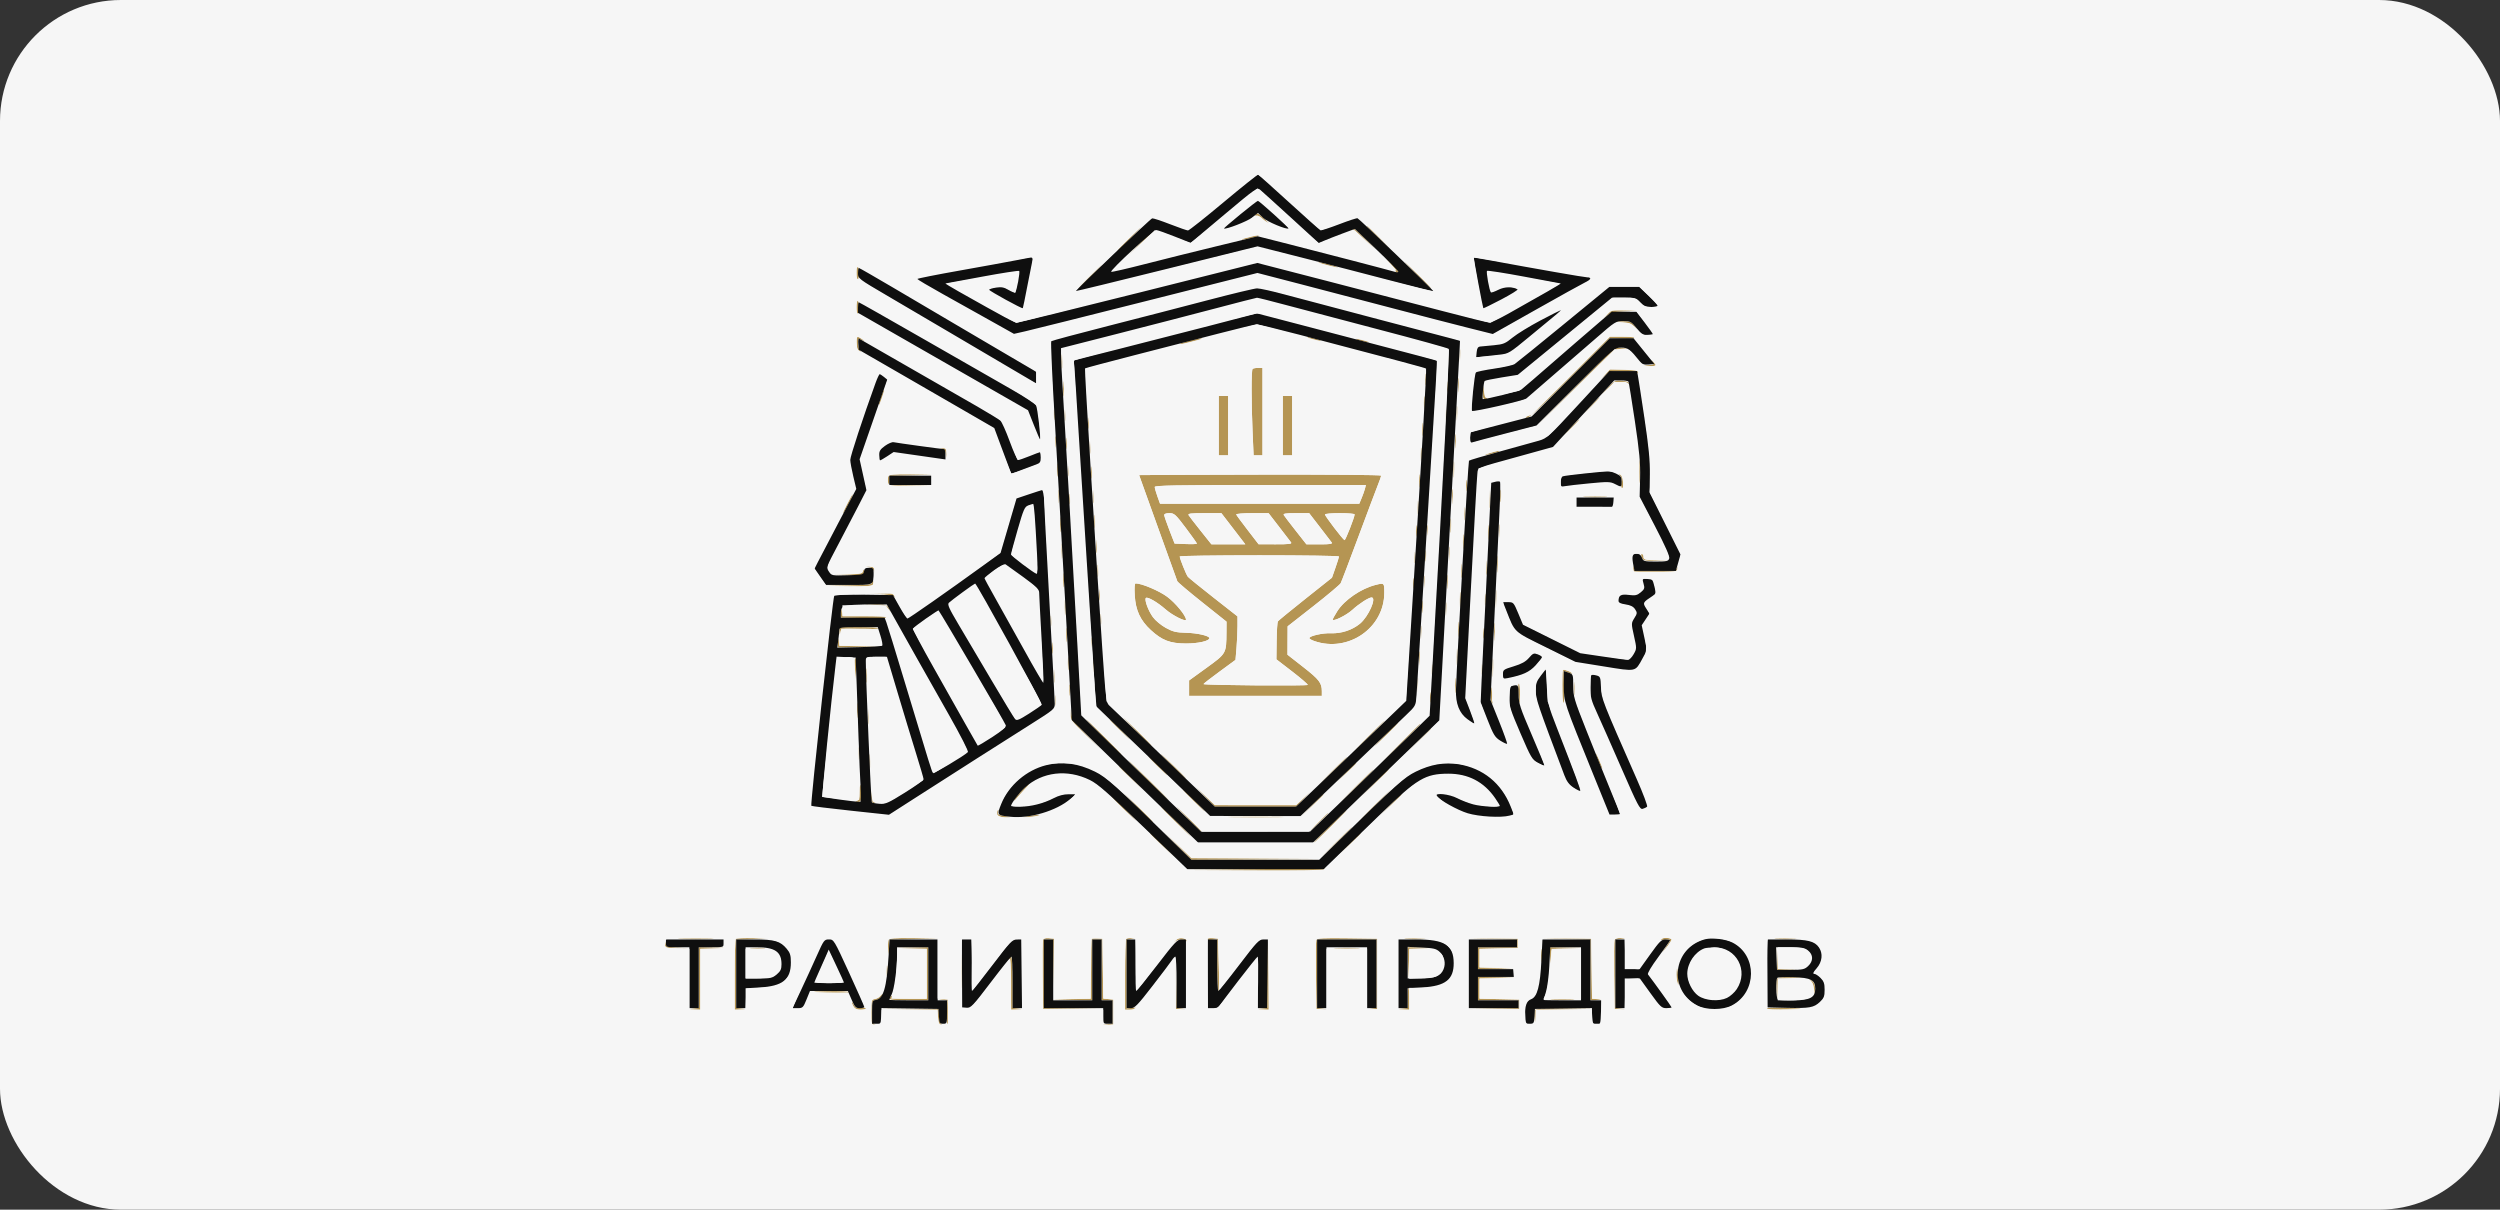 <?xml version="1.0" encoding="UTF-8"?> <svg xmlns="http://www.w3.org/2000/svg" width="248" height="120" viewBox="0 0 248 120" fill="none"><rect x="0" y="0" width="248" height="120" fill="#333333" stroke="none"/><rect width="248" height="120" rx="12" fill="#F6F6F6"></rect><g clip-path="url(#clip0_6762_5610)"><path fill-rule="evenodd" clip-rule="evenodd" d="M124.544 21.314C124.492 21.398 124.543 21.431 124.657 21.387C124.771 21.344 125.067 21.519 125.314 21.776C125.561 22.034 125.82 22.245 125.889 22.245C125.959 22.245 125.745 22.001 125.415 21.703C124.767 21.117 124.688 21.081 124.544 21.314ZM135.619 22.443C135.619 22.466 136.159 23.006 136.819 23.643L138.02 24.801L136.862 23.601C135.786 22.486 135.619 22.329 135.619 22.443ZM111.918 23.717C111.284 24.356 110.799 24.878 110.842 24.878C110.884 24.878 111.439 24.356 112.073 23.717C112.708 23.078 113.192 22.555 113.15 22.555C113.107 22.555 112.553 23.078 111.918 23.717ZM113.154 24.065L111.841 25.421L113.23 24.104C113.994 23.38 114.651 22.77 114.689 22.749C114.727 22.727 114.693 22.71 114.613 22.71C114.533 22.71 113.876 23.32 113.154 24.065ZM134.242 22.749C134.279 22.77 134.796 23.24 135.39 23.794L136.471 24.801L135.468 23.756C134.917 23.18 134.4 22.71 134.319 22.71C134.239 22.71 134.204 22.727 134.242 22.749ZM123.691 23.562C122.759 23.832 123.235 23.837 124.311 23.569C124.779 23.451 124.988 23.357 124.775 23.358C124.562 23.359 124.074 23.451 123.691 23.562ZM137.984 26.205C138.305 26.551 138.52 26.882 138.462 26.941C138.403 26.999 138.437 27.047 138.536 27.047C138.86 27.047 138.729 26.811 138.059 26.188L137.4 25.576L137.984 26.205ZM131.207 26.18C131.55 26.294 132.073 26.429 132.369 26.48C132.883 26.568 132.879 26.563 132.285 26.365C131.942 26.251 131.42 26.116 131.123 26.066C130.609 25.977 130.613 25.983 131.207 26.18ZM140.576 27.28C141.296 28.004 141.92 28.596 141.963 28.596C142.006 28.596 141.451 28.004 140.731 27.28C140.01 26.555 139.386 25.963 139.343 25.963C139.301 25.963 139.855 26.555 140.576 27.28ZM108.046 27.434C107.411 28.073 106.926 28.596 106.969 28.596C107.012 28.596 107.566 28.073 108.201 27.434C108.835 26.796 109.32 26.273 109.277 26.273C109.235 26.273 108.68 26.796 108.046 27.434ZM84.965 27.038C84.965 27.374 85.017 27.681 85.081 27.72C85.145 27.76 85.197 27.485 85.197 27.11C85.197 26.735 85.145 26.428 85.081 26.428C85.017 26.428 84.965 26.702 84.965 27.038ZM84.965 30.446C84.965 30.782 85.017 31.089 85.081 31.128C85.145 31.168 85.197 30.893 85.197 30.518C85.197 30.142 85.145 29.835 85.081 29.835C85.017 29.835 84.965 30.11 84.965 30.446ZM159.462 31.191L159.087 31.617L159.477 31.276C159.793 30.998 160.097 30.924 161.103 30.881L162.34 30.827L161.089 30.796C159.901 30.767 159.819 30.786 159.462 31.191ZM160.946 31.965C161.457 32.004 161.852 32.139 162.108 32.362L162.495 32.701L162.119 32.275C161.794 31.906 161.639 31.853 160.958 31.877L160.171 31.905L160.946 31.965ZM84.965 33.999C84.965 34.39 85.059 34.671 85.236 34.805C85.466 34.979 85.478 34.977 85.313 34.793C85.207 34.673 85.12 34.343 85.12 34.059C85.12 33.577 85.143 33.553 85.468 33.711C85.803 33.873 85.805 33.871 85.516 33.639C85.063 33.276 84.965 33.341 84.965 33.999ZM129.81 33.532C129.98 33.607 130.364 33.712 130.662 33.766C131.034 33.834 131.107 33.822 130.894 33.729C130.724 33.654 130.34 33.549 130.042 33.495C129.67 33.428 129.597 33.439 129.81 33.532ZM155.91 37.209C153.824 39.305 151.907 41.114 151.651 41.23C151.304 41.388 151.263 41.443 151.49 41.447C151.683 41.451 153.227 40.023 155.766 37.491L159.739 33.528L160.987 33.579C161.673 33.608 162.201 33.578 162.162 33.514C162.122 33.451 161.553 33.398 160.897 33.398H159.704L155.91 37.209ZM117.914 33.819C117.42 33.949 117.046 34.085 117.083 34.123C117.153 34.192 119.07 33.731 119.186 33.617C119.3 33.504 118.833 33.578 117.914 33.819ZM134.612 33.687C134.782 33.762 135.166 33.867 135.464 33.921C135.836 33.989 135.909 33.977 135.696 33.884C135.526 33.809 135.142 33.704 134.844 33.65C134.472 33.583 134.399 33.594 134.612 33.687ZM144.809 35.335C144.81 35.931 144.838 36.156 144.871 35.835C144.905 35.513 144.904 35.025 144.87 34.75C144.836 34.475 144.808 34.738 144.809 35.335ZM156.297 38.394L152.426 42.305L156.299 38.479C160.078 34.745 160.188 34.651 160.868 34.595L161.565 34.537L160.867 34.51L160.169 34.483L156.297 38.394ZM105.309 35.877C105.309 36.516 105.337 36.777 105.37 36.458C105.404 36.138 105.404 35.615 105.37 35.296C105.337 34.977 105.309 35.238 105.309 35.877ZM143.72 35.567C143.72 36.036 143.749 36.227 143.785 35.993C143.82 35.759 143.82 35.375 143.785 35.141C143.749 34.907 143.72 35.098 143.72 35.567ZM163.938 35.906C164.121 36.139 164.08 36.173 163.551 36.228L162.96 36.289L163.618 36.316C164.321 36.343 164.442 36.2 164.005 35.857C163.762 35.666 163.755 35.671 163.938 35.906ZM124.259 36.6C124.127 36.732 124.126 39.796 124.257 42.823L124.359 45.171H124.8H125.24V40.834V36.496H124.801C124.56 36.496 124.316 36.543 124.259 36.6ZM159.237 37.149L158.777 37.658L159.25 37.232C159.689 36.837 159.82 36.806 161.059 36.806C161.99 36.806 162.414 36.865 162.46 37C162.497 37.111 162.518 37.095 162.508 36.961C162.495 36.776 162.204 36.72 161.094 36.685L159.697 36.641L159.237 37.149ZM141.398 37.658C141.399 38.169 141.428 38.36 141.463 38.081C141.497 37.803 141.496 37.385 141.461 37.152C141.426 36.919 141.397 37.147 141.398 37.658ZM144.655 38.2C144.655 38.839 144.683 39.101 144.716 38.781C144.75 38.462 144.75 37.939 144.716 37.62C144.683 37.3 144.655 37.561 144.655 38.2ZM105.465 38.588C105.466 39.269 105.493 39.529 105.526 39.164C105.559 38.8 105.558 38.242 105.525 37.925C105.492 37.608 105.465 37.906 105.465 38.588ZM143.565 38.355C143.565 38.824 143.594 39.016 143.63 38.781C143.665 38.547 143.665 38.163 143.63 37.929C143.594 37.695 143.565 37.887 143.565 38.355ZM159.474 38.465L158.777 39.207L159.48 38.549C160.072 37.994 160.284 37.891 160.823 37.891C161.174 37.891 161.498 37.962 161.541 38.049C161.584 38.137 161.602 38.119 161.58 38.011C161.558 37.895 161.257 37.794 160.856 37.768C160.215 37.725 160.127 37.77 159.474 38.465ZM147.108 38.859C147.086 39.467 147.129 39.594 147.353 39.592C147.532 39.591 147.562 39.551 147.442 39.474C147.342 39.41 147.231 39.08 147.197 38.741C147.134 38.129 147.134 38.13 147.108 38.859ZM87.384 39.38C87.246 39.782 87.161 40.139 87.194 40.171C87.227 40.204 87.366 39.902 87.503 39.499C87.64 39.097 87.725 38.741 87.693 38.708C87.66 38.675 87.521 38.978 87.384 39.38ZM141.246 39.982C141.247 40.578 141.275 40.803 141.308 40.482C141.342 40.16 141.341 39.672 141.307 39.398C141.273 39.122 141.246 39.385 141.246 39.982ZM120.903 42.228V45.171H121.367H121.832V42.228V39.285H121.367H120.903V42.228ZM127.254 42.228V45.171H127.719H128.183V42.228V39.285H127.719H127.254V42.228ZM157.842 40.253L157.073 41.066L157.886 40.297C158.642 39.583 158.771 39.44 158.655 39.44C158.631 39.44 158.265 39.806 157.842 40.253ZM144.5 40.989C144.5 41.628 144.528 41.889 144.561 41.57C144.595 41.25 144.595 40.727 144.561 40.408C144.528 40.088 144.5 40.35 144.5 40.989ZM104.529 41.144C104.529 41.612 104.558 41.804 104.594 41.57C104.629 41.335 104.629 40.952 104.594 40.718C104.558 40.483 104.529 40.675 104.529 41.144ZM105.615 41.221C105.616 41.732 105.645 41.923 105.679 41.644C105.714 41.366 105.713 40.948 105.678 40.715C105.642 40.482 105.614 40.71 105.615 41.221ZM143.411 41.144C143.411 41.612 143.439 41.804 143.475 41.57C143.51 41.335 143.51 40.952 143.475 40.718C143.439 40.483 143.411 40.675 143.411 41.144ZM107.939 41.996C107.94 42.507 107.968 42.697 108.003 42.419C108.037 42.14 108.037 41.722 108.001 41.489C107.966 41.257 107.938 41.484 107.939 41.996ZM141.091 42.615C141.092 43.212 141.12 43.437 141.154 43.115C141.187 42.794 141.187 42.306 141.152 42.031C141.118 41.756 141.091 42.019 141.091 42.615ZM155.828 42.422L155.059 43.235L155.873 42.466C156.628 41.752 156.757 41.608 156.641 41.608C156.617 41.608 156.251 41.974 155.828 42.422ZM144.346 43.777C144.346 44.416 144.373 44.678 144.406 44.358C144.44 44.038 144.44 43.516 144.406 43.196C144.373 42.877 144.346 43.138 144.346 43.777ZM104.686 43.854C104.687 44.366 104.715 44.556 104.75 44.278C104.784 43.999 104.784 43.581 104.748 43.348C104.713 43.115 104.685 43.343 104.686 43.854ZM105.77 44.009C105.771 44.52 105.8 44.711 105.834 44.432C105.869 44.154 105.868 43.736 105.833 43.503C105.797 43.27 105.769 43.498 105.77 44.009ZM108.095 44.397C108.095 44.95 108.123 45.177 108.158 44.9C108.192 44.623 108.192 44.17 108.158 43.893C108.123 43.616 108.095 43.843 108.095 44.397ZM140.936 45.094C140.937 45.69 140.965 45.915 140.999 45.594C141.032 45.272 141.032 44.784 140.997 44.509C140.963 44.234 140.936 44.497 140.936 45.094ZM93.437 44.507C93.685 44.553 93.793 44.704 93.838 45.064C93.897 45.538 93.899 45.536 93.886 45.016C93.874 44.549 93.818 44.472 93.484 44.459C93.166 44.447 93.157 44.455 93.437 44.507ZM147.779 44.945C147.168 45.156 147.167 45.158 147.701 45.068C148.333 44.961 148.979 44.725 148.631 44.728C148.503 44.729 148.12 44.827 147.779 44.945ZM162.631 46.798C162.632 47.82 162.657 48.218 162.687 47.682C162.717 47.147 162.717 46.31 162.687 45.823C162.656 45.337 162.631 45.775 162.631 46.798ZM144.193 46.565C144.193 47.289 144.219 47.586 144.252 47.224C144.285 46.862 144.285 46.269 144.252 45.907C144.219 45.545 144.193 45.841 144.193 46.565ZM104.843 46.643C104.844 47.239 104.872 47.464 104.906 47.143C104.939 46.821 104.939 46.333 104.904 46.058C104.87 45.783 104.843 46.046 104.843 46.643ZM105.923 46.72C105.923 47.189 105.952 47.38 105.988 47.146C106.023 46.912 106.023 46.528 105.988 46.294C105.952 46.06 105.923 46.252 105.923 46.72ZM108.25 46.875C108.25 47.429 108.278 47.656 108.313 47.379C108.347 47.102 108.347 46.649 108.313 46.372C108.278 46.095 108.25 46.321 108.25 46.875ZM140.781 47.727C140.782 48.324 140.81 48.548 140.844 48.227C140.877 47.906 140.877 47.418 140.842 47.143C140.808 46.868 140.781 47.131 140.781 47.727ZM88.123 47.251C88.076 47.373 88.061 47.634 88.089 47.832C88.14 48.188 88.162 48.192 90.27 48.199L92.401 48.205L90.309 48.156L88.218 48.106V47.65V47.194L90.348 47.146L92.478 47.098L90.343 47.064C88.614 47.036 88.192 47.072 88.123 47.251ZM113.003 47.131C113.003 47.144 113.842 49.479 114.868 52.32C115.895 55.161 116.76 57.562 116.791 57.655C116.821 57.748 117.933 58.689 119.261 59.746L121.674 61.669L121.667 62.753C121.653 64.832 121.656 64.825 119.702 66.239L117.96 67.5V68.263V69.027H124.543H131.127V68.572C131.127 67.748 130.869 67.413 129.286 66.174L127.719 64.948L127.725 63.54L127.732 62.133L130.293 60.127C131.701 59.023 132.917 58.001 132.995 57.855C133.074 57.709 133.872 55.614 134.77 53.2C135.668 50.786 136.54 48.471 136.708 48.055C136.876 47.639 137.013 47.244 137.013 47.178C137.013 47.112 131.611 47.069 125.008 47.083C118.405 47.096 113.003 47.118 113.003 47.131ZM160.694 47.155C160.831 47.252 160.883 47.502 160.841 47.864C160.805 48.172 160.835 48.424 160.908 48.424C161.148 48.424 160.963 47.136 160.713 47.069C160.523 47.018 160.52 47.033 160.694 47.155ZM145.426 48.192C145.427 48.703 145.456 48.893 145.49 48.615C145.525 48.337 145.524 47.918 145.489 47.686C145.453 47.453 145.425 47.681 145.426 48.192ZM114.551 48.308C114.55 48.414 114.669 48.833 114.814 49.237L115.078 49.973H124.959H134.84L135.079 49.401C135.21 49.087 135.358 48.669 135.408 48.472L135.497 48.114H125.024C116.75 48.114 114.551 48.155 114.551 48.308ZM144.037 49.276C144.037 49.958 144.065 50.217 144.097 49.853C144.13 49.489 144.13 48.931 144.096 48.614C144.063 48.297 144.036 48.594 144.037 49.276ZM147.757 49.508C147.757 50.318 147.783 50.649 147.815 50.244C147.847 49.84 147.847 49.178 147.815 48.773C147.783 48.368 147.757 48.699 147.757 49.508ZM104.998 49.276C104.999 49.873 105.027 50.097 105.061 49.776C105.094 49.455 105.094 48.967 105.059 48.692C105.025 48.417 104.998 48.68 104.998 49.276ZM108.406 49.276C108.407 49.873 108.435 50.097 108.469 49.776C108.502 49.455 108.502 48.967 108.467 48.692C108.433 48.417 108.406 48.68 108.406 49.276ZM148.835 49.199C148.835 49.752 148.864 49.979 148.898 49.702C148.932 49.425 148.932 48.972 148.898 48.695C148.864 48.418 148.835 48.645 148.835 49.199ZM106.078 49.508C106.078 49.977 106.107 50.169 106.143 49.934C106.178 49.7 106.178 49.317 106.143 49.083C106.107 48.848 106.078 49.04 106.078 49.508ZM84.035 49.973C83.777 50.484 83.601 50.903 83.644 50.903C83.686 50.903 83.932 50.484 84.19 49.973C84.448 49.462 84.625 49.044 84.582 49.044C84.539 49.044 84.293 49.462 84.035 49.973ZM157.267 49.313C157.799 49.344 158.671 49.344 159.203 49.313C159.736 49.283 159.3 49.258 158.235 49.258C157.17 49.258 156.734 49.283 157.267 49.313ZM140.627 50.361C140.627 50.957 140.655 51.182 140.689 50.861C140.722 50.539 140.722 50.051 140.688 49.776C140.653 49.501 140.626 49.764 140.627 50.361ZM145.274 50.98C145.274 51.577 145.302 51.801 145.336 51.48C145.369 51.159 145.369 50.671 145.335 50.396C145.301 50.121 145.273 50.384 145.274 50.98ZM108.561 51.755C108.562 52.351 108.59 52.576 108.623 52.255C108.657 51.933 108.656 51.445 108.622 51.17C108.588 50.895 108.561 51.158 108.561 51.755ZM105.156 52.064C105.156 52.746 105.183 53.006 105.216 52.641C105.249 52.277 105.248 51.719 105.215 51.402C105.182 51.085 105.155 51.383 105.156 52.064ZM115.491 51.096C115.496 51.203 115.731 51.882 116.011 52.607L116.522 53.923L117.628 53.969C118.236 53.994 118.734 53.975 118.734 53.926C118.734 53.878 118.238 53.178 117.631 52.37C116.619 51.024 116.484 50.903 116.004 50.903C115.684 50.903 115.485 50.978 115.491 51.096ZM117.913 51.11C117.981 51.223 118.519 51.92 119.108 52.659L120.178 54.001H121.86H123.541L122.352 52.452L121.162 50.903H119.475C118.11 50.903 117.813 50.942 117.913 51.11ZM122.633 51.038C122.661 51.113 123.172 51.807 123.769 52.582L124.853 53.99L126.537 53.995C127.859 53.999 128.19 53.959 128.076 53.807C127.996 53.701 127.461 53.004 126.887 52.258L125.843 50.903H124.212C123.315 50.903 122.604 50.964 122.633 51.038ZM127.353 51.096C127.417 51.203 127.949 51.9 128.535 52.645L129.601 54.001H130.925C131.958 54.001 132.217 53.958 132.103 53.807C132.023 53.701 131.488 53.004 130.914 52.258L129.87 50.903H128.553C127.54 50.903 127.263 50.947 127.353 51.096ZM131.436 51.037C131.436 51.193 133.224 53.536 133.379 53.582C133.475 53.611 134.38 51.303 134.38 51.028C134.38 50.959 133.717 50.903 132.908 50.903C132.099 50.903 131.436 50.963 131.436 51.037ZM143.881 52.142C143.881 52.781 143.908 53.042 143.942 52.723C143.975 52.403 143.975 51.88 143.942 51.561C143.908 51.242 143.881 51.503 143.881 52.142ZM147.6 52.839C147.6 53.52 147.627 53.78 147.66 53.416C147.693 53.051 147.692 52.494 147.659 52.177C147.626 51.859 147.599 52.157 147.6 52.839ZM148.682 52.684C148.682 53.28 148.71 53.505 148.744 53.184C148.777 52.863 148.777 52.375 148.743 52.1C148.708 51.825 148.681 52.088 148.682 52.684ZM140.469 52.684C140.47 53.195 140.499 53.386 140.533 53.107C140.568 52.829 140.567 52.411 140.532 52.178C140.496 51.945 140.468 52.173 140.469 52.684ZM141.552 52.607C141.552 53.075 141.581 53.267 141.616 53.033C141.652 52.798 141.652 52.415 141.616 52.181C141.581 51.946 141.552 52.138 141.552 52.607ZM145.121 53.768C145.122 54.45 145.149 54.71 145.182 54.345C145.214 53.981 145.214 53.423 145.181 53.106C145.147 52.789 145.121 53.087 145.121 53.768ZM108.716 54.233C108.717 54.83 108.745 55.054 108.778 54.733C108.812 54.412 108.811 53.924 108.777 53.649C108.743 53.374 108.715 53.637 108.716 54.233ZM105.31 54.698C105.311 55.379 105.338 55.639 105.371 55.275C105.404 54.91 105.403 54.353 105.37 54.035C105.337 53.718 105.31 54.016 105.31 54.698ZM143.726 54.93C143.726 55.569 143.753 55.831 143.787 55.511C143.82 55.192 143.82 54.669 143.787 54.349C143.753 54.03 143.726 54.291 143.726 54.93ZM141.398 55.163C141.399 55.674 141.428 55.864 141.463 55.586C141.497 55.307 141.496 54.889 141.461 54.656C141.426 54.423 141.397 54.651 141.398 55.163ZM140.314 55.317C140.315 55.829 140.344 56.019 140.378 55.741C140.413 55.462 140.412 55.044 140.377 54.811C140.341 54.578 140.313 54.806 140.314 55.317ZM148.531 55.937C148.53 56.704 148.557 57.037 148.589 56.678C148.622 56.318 148.622 55.691 148.59 55.283C148.558 54.876 148.531 55.17 148.531 55.937ZM162.866 55.279C162.984 55.6 163.093 55.628 164.255 55.637L165.516 55.647L164.277 55.592C163.168 55.543 163.037 55.505 163.037 55.234C163.037 55.067 162.97 54.93 162.887 54.93C162.797 54.93 162.788 55.069 162.866 55.279ZM117.03 55.201C117.03 55.413 117.674 57.018 117.839 57.217C117.928 57.324 119.072 58.252 120.381 59.279L122.762 61.145V62.119C122.762 62.655 122.717 63.626 122.662 64.278L122.562 65.462L120.951 66.644C120.065 67.293 119.361 67.842 119.386 67.863C119.53 67.981 129.732 68.059 129.732 67.942C129.732 67.866 129.032 67.264 128.177 66.605L126.621 65.407L126.644 63.597C126.657 62.602 126.712 61.721 126.767 61.641C126.822 61.56 128.052 60.552 129.5 59.401L132.133 57.308L132.482 56.312C132.674 55.765 132.83 55.265 132.83 55.201C132.83 55.137 129.275 55.085 124.93 55.085C120.585 55.085 117.03 55.137 117.03 55.201ZM147.444 56.324C147.444 56.963 147.471 57.225 147.504 56.905C147.538 56.586 147.538 56.063 147.504 55.743C147.471 55.424 147.444 55.685 147.444 56.324ZM144.965 56.634C144.965 57.273 144.993 57.535 145.026 57.215C145.059 56.896 145.059 56.373 145.026 56.053C144.993 55.734 144.965 55.995 144.965 56.634ZM108.87 56.634C108.87 57.188 108.898 57.414 108.932 57.138C108.967 56.861 108.967 56.408 108.932 56.131C108.898 55.854 108.87 56.08 108.87 56.634ZM162.005 56.324L162.03 56.712H164.197C166.249 56.712 166.365 56.695 166.395 56.402C166.42 56.161 166.409 56.152 166.347 56.363C166.276 56.604 166.035 56.634 164.198 56.634C162.178 56.634 162.127 56.626 162.054 56.286C161.988 55.978 161.982 55.983 162.005 56.324ZM86.195 56.256C86.523 56.319 86.668 56.448 86.717 56.723C86.775 57.054 86.781 57.048 86.765 56.675C86.749 56.308 86.674 56.241 86.243 56.208C85.764 56.171 85.761 56.174 86.195 56.256ZM85.584 56.68C85.584 56.891 85.351 56.941 84.151 56.983L82.719 57.035L84.156 57.067C85.329 57.093 85.611 57.055 85.686 56.86C85.736 56.728 85.734 56.577 85.681 56.524C85.628 56.471 85.584 56.541 85.584 56.68ZM105.464 57.564C105.464 58.203 105.492 58.464 105.525 58.145C105.558 57.825 105.558 57.302 105.525 56.983C105.492 56.663 105.464 56.925 105.464 57.564ZM143.571 57.718C143.571 58.358 143.598 58.619 143.632 58.299C143.665 57.98 143.665 57.457 143.632 57.138C143.598 56.818 143.571 57.08 143.571 57.718ZM141.245 57.718C141.245 58.272 141.273 58.499 141.307 58.222C141.342 57.945 141.342 57.492 141.307 57.215C141.273 56.938 141.245 57.165 141.245 57.718ZM140.158 57.873C140.158 58.342 140.186 58.534 140.222 58.299C140.257 58.065 140.257 57.682 140.222 57.447C140.186 57.213 140.158 57.405 140.158 57.873ZM86.514 57.766C86.514 57.988 86.224 58.026 84.229 58.067L81.944 58.115L84.234 58.149C86.176 58.178 86.537 58.147 86.615 57.944C86.666 57.813 86.663 57.662 86.61 57.608C86.557 57.555 86.514 57.626 86.514 57.766ZM112.57 59.074C112.658 60.545 113.121 61.543 114.162 62.502C115.269 63.522 116.084 63.834 117.65 63.836C118.858 63.837 119.973 63.584 119.973 63.307C119.973 63.074 118.791 62.799 117.675 62.773C116.681 62.749 116.351 62.67 115.648 62.284C115.186 62.031 114.61 61.551 114.369 61.218C113.902 60.574 113.505 59.488 113.674 59.319C113.828 59.165 114.816 59.735 115.617 60.44C116.302 61.044 117.65 61.723 117.65 61.465C117.65 61.074 116.599 59.797 115.782 59.196C114.973 58.6 113.255 57.873 112.657 57.873C112.556 57.873 112.524 58.312 112.57 59.074ZM136.471 58.021C135.024 58.382 133.369 59.515 132.663 60.629C132.414 61.021 132.211 61.392 132.211 61.454C132.211 61.703 133.567 61.037 134.147 60.504C134.816 59.89 135.78 59.267 136.063 59.267C136.598 59.267 135.751 61.177 134.908 61.872C134.141 62.504 133.051 62.862 132.02 62.819C131.206 62.786 129.887 63.086 129.887 63.304C129.887 63.368 130.109 63.497 130.381 63.592C133.743 64.764 137.323 62.291 137.323 58.797C137.323 57.814 137.318 57.81 136.471 58.021ZM148.377 59.422C148.377 60.232 148.403 60.563 148.435 60.158C148.467 59.754 148.467 59.091 148.435 58.687C148.403 58.282 148.377 58.613 148.377 59.422ZM109.023 59.035C109.024 59.546 109.053 59.737 109.087 59.458C109.122 59.18 109.121 58.762 109.086 58.529C109.05 58.296 109.022 58.524 109.023 59.035ZM144.811 59.5C144.812 60.181 144.839 60.441 144.872 60.077C144.905 59.712 144.904 59.155 144.871 58.837C144.838 58.52 144.811 58.818 144.811 59.5ZM147.285 59.5C147.285 60.011 147.314 60.201 147.349 59.923C147.383 59.645 147.383 59.227 147.347 58.994C147.312 58.761 147.284 58.989 147.285 59.5ZM87.048 58.919C87.814 58.947 88.541 59.054 88.674 59.158C88.886 59.322 88.889 59.312 88.702 59.074C88.524 58.846 88.263 58.808 87.076 58.835L85.662 58.867L87.048 58.919ZM105.62 60.274C105.621 60.956 105.648 61.216 105.681 60.851C105.714 60.487 105.713 59.929 105.68 59.612C105.646 59.295 105.62 59.593 105.62 60.274ZM141.09 60.197C141.09 60.751 141.118 60.977 141.152 60.7C141.187 60.423 141.187 59.971 141.152 59.694C141.118 59.416 141.09 59.643 141.09 60.197ZM143.415 60.429C143.416 61.026 143.444 61.251 143.477 60.929C143.511 60.608 143.51 60.12 143.476 59.845C143.442 59.57 143.414 59.833 143.415 60.429ZM86.746 59.997C87.632 60.044 87.884 60.117 88.121 60.397L88.411 60.739L88.18 60.352C87.968 59.997 87.854 59.964 86.805 59.952L85.662 59.94L86.746 59.997ZM83.439 60.77L83.416 61.265L85.662 61.312C86.897 61.338 87.908 61.306 87.908 61.243C87.908 61.179 86.937 61.126 85.749 61.126H83.591L83.527 60.7C83.466 60.298 83.461 60.301 83.439 60.77ZM109.176 61.436C109.176 61.905 109.205 62.096 109.241 61.862C109.276 61.628 109.276 61.244 109.241 61.01C109.205 60.776 109.176 60.968 109.176 61.436ZM104.219 61.591C104.219 62.06 104.248 62.251 104.284 62.017C104.319 61.783 104.319 61.399 104.284 61.165C104.248 60.931 104.219 61.123 104.219 61.591ZM144.656 62.443C144.657 63.125 144.684 63.384 144.717 63.02C144.75 62.656 144.749 62.098 144.716 61.781C144.683 61.464 144.656 61.761 144.656 62.443ZM148.222 62.675C148.222 63.485 148.248 63.816 148.28 63.411C148.312 63.007 148.312 62.344 148.28 61.94C148.248 61.535 148.222 61.866 148.222 62.675ZM140.936 62.753C140.937 63.349 140.965 63.574 140.999 63.253C141.032 62.931 141.032 62.444 140.997 62.169C140.963 61.894 140.936 62.157 140.936 62.753ZM105.774 62.985C105.774 63.624 105.802 63.886 105.835 63.566C105.868 63.247 105.868 62.724 105.835 62.404C105.802 62.085 105.774 62.346 105.774 62.985ZM147.128 62.83C147.128 63.299 147.157 63.491 147.193 63.256C147.228 63.022 147.228 62.639 147.193 62.404C147.157 62.17 147.128 62.362 147.128 62.83ZM83.282 62.637C83.301 63.015 83.311 63.023 83.371 62.705C83.439 62.352 83.463 62.348 85.287 62.395C86.303 62.422 87.134 62.391 87.134 62.327C87.134 62.263 86.262 62.211 85.197 62.211H83.261L83.282 62.637ZM108.247 63.76C108.247 64.228 108.276 64.42 108.311 64.186C108.347 63.952 108.347 63.568 108.311 63.334C108.276 63.1 108.247 63.291 108.247 63.76ZM83.129 63.721L83.106 64.225L85.158 64.191L87.211 64.157L85.246 64.109L83.28 64.06L83.216 63.639C83.158 63.252 83.15 63.259 83.129 63.721ZM104.376 64.302C104.377 64.813 104.406 65.004 104.44 64.725C104.475 64.447 104.474 64.028 104.439 63.796C104.403 63.563 104.375 63.791 104.376 64.302ZM144.502 65.154C144.502 65.878 144.529 66.174 144.562 65.812C144.594 65.45 144.594 64.858 144.562 64.496C144.529 64.134 144.502 64.43 144.502 65.154ZM140.783 65.309C140.783 65.948 140.81 66.209 140.843 65.89C140.877 65.57 140.877 65.047 140.843 64.728C140.81 64.409 140.783 64.67 140.783 65.309ZM105.928 65.851C105.929 66.447 105.956 66.672 105.99 66.351C106.023 66.03 106.023 65.542 105.989 65.267C105.955 64.992 105.927 65.255 105.928 65.851ZM148.067 66.238C148.067 67.048 148.093 67.379 148.125 66.974C148.157 66.569 148.157 65.907 148.125 65.502C148.093 65.098 148.067 65.429 148.067 66.238ZM84.808 66.284L84.884 67.4L84.932 66.409C84.959 65.864 84.925 65.362 84.857 65.293C84.788 65.224 84.766 65.67 84.808 66.284ZM108.405 66.083C108.405 66.637 108.433 66.864 108.467 66.587C108.502 66.31 108.502 65.857 108.467 65.58C108.433 65.303 108.405 65.53 108.405 66.083ZM142.016 66.393C142.016 66.862 142.045 67.053 142.081 66.819C142.116 66.585 142.116 66.201 142.081 65.967C142.045 65.733 142.016 65.925 142.016 66.393ZM146.973 66.393C146.973 66.862 147.002 67.053 147.038 66.819C147.073 66.585 147.073 66.201 147.038 65.967C147.002 65.733 146.973 65.925 146.973 66.393ZM85.946 67.013C85.946 67.652 85.974 67.913 86.007 67.594C86.04 67.274 86.04 66.751 86.007 66.432C85.974 66.112 85.946 66.374 85.946 67.013ZM104.534 67.09C104.534 67.687 104.562 67.912 104.596 67.59C104.629 67.269 104.629 66.781 104.595 66.506C104.56 66.231 104.533 66.494 104.534 67.09ZM154.984 67.971C154.986 68.85 155.038 69.65 155.1 69.748C155.163 69.847 155.191 69.167 155.162 68.237L155.109 66.545L155.52 66.702C155.747 66.788 155.979 66.856 156.038 66.853C156.194 66.846 155.733 66.602 155.33 66.479C154.985 66.373 154.982 66.384 154.984 67.971ZM140.628 67.942C140.628 68.581 140.655 68.843 140.689 68.523C140.722 68.204 140.722 67.681 140.689 67.361C140.655 67.042 140.628 67.303 140.628 67.942ZM144.347 68.02C144.347 68.701 144.374 68.961 144.407 68.597C144.44 68.232 144.439 67.674 144.406 67.357C144.373 67.04 144.346 67.338 144.347 68.02ZM156.117 68.329C156.118 68.926 156.146 69.151 156.179 68.829C156.213 68.508 156.212 68.02 156.178 67.745C156.144 67.47 156.116 67.733 156.117 68.329ZM106.08 68.484C106.081 68.996 106.11 69.186 106.144 68.908C106.179 68.629 106.178 68.211 106.143 67.978C106.107 67.745 106.079 67.973 106.08 68.484ZM108.56 68.562C108.56 69.116 108.588 69.342 108.622 69.065C108.657 68.788 108.657 68.335 108.622 68.058C108.588 67.781 108.56 68.008 108.56 68.562ZM150.612 68.6C150.687 69.964 150.756 70.093 150.778 68.91C150.79 68.293 150.747 67.787 150.683 67.787C150.619 67.787 150.587 68.153 150.612 68.6ZM147.871 68.794C147.865 69.22 147.92 69.662 147.992 69.775C148.069 69.897 148.095 69.639 148.055 69.156C147.961 68.021 147.883 67.867 147.871 68.794ZM141.861 69.181C141.861 69.65 141.89 69.842 141.926 69.608C141.961 69.373 141.961 68.99 141.926 68.755C141.89 68.521 141.861 68.713 141.861 69.181ZM104.684 69.491C104.684 69.96 104.713 70.151 104.749 69.917C104.784 69.683 104.784 69.299 104.749 69.065C104.713 68.831 104.684 69.023 104.684 69.491ZM85.018 70.498C85.018 71.18 85.046 71.439 85.078 71.075C85.111 70.711 85.111 70.153 85.077 69.836C85.044 69.519 85.017 69.817 85.018 70.498ZM86.102 71.118C86.103 71.799 86.13 72.059 86.163 71.695C86.195 71.33 86.195 70.773 86.162 70.455C86.128 70.138 86.102 70.436 86.102 71.118ZM106.212 70.888C106.189 71.388 106.32 71.564 107.775 72.98L109.362 74.526L107.861 72.977C106.649 71.726 106.348 71.323 106.298 70.885L106.236 70.343L106.212 70.888ZM112.77 72.589C113.533 73.356 114.193 73.984 114.235 73.984C114.278 73.984 113.688 73.356 112.925 72.589C112.162 71.823 111.503 71.195 111.46 71.195C111.417 71.195 112.007 71.823 112.77 72.589ZM109.44 73.132C110.417 74.111 111.251 74.913 111.294 74.913C111.336 74.913 110.572 74.111 109.595 73.132C108.618 72.152 107.784 71.35 107.741 71.35C107.698 71.35 108.463 72.152 109.44 73.132ZM110.989 72.357C111.538 72.911 112.022 73.364 112.064 73.364C112.107 73.364 111.693 72.911 111.144 72.357C110.595 71.803 110.111 71.35 110.068 71.35C110.026 71.35 110.44 71.803 110.989 72.357ZM135.693 73.093L134.147 74.681L135.735 73.135C136.608 72.284 137.323 71.57 137.323 71.547C137.323 71.435 137.129 71.618 135.693 73.093ZM137.478 72.822C136.843 73.461 136.358 73.984 136.401 73.984C136.444 73.984 136.998 73.461 137.633 72.822C138.267 72.183 138.752 71.66 138.709 71.66C138.667 71.66 138.112 72.183 137.478 72.822ZM138.869 73.79L136.935 75.765L138.911 73.831C140.745 72.034 140.956 71.815 140.845 71.815C140.822 71.815 139.933 72.704 138.869 73.79ZM140.65 73.558L139.414 74.835L140.692 73.6C141.879 72.452 142.041 72.28 141.928 72.28C141.904 72.28 141.329 72.855 140.65 73.558ZM85.169 74.758C85.169 75.312 85.197 75.538 85.232 75.261C85.266 74.984 85.266 74.532 85.232 74.255C85.197 73.978 85.169 74.204 85.169 74.758ZM86.256 75.533C86.256 76.172 86.283 76.433 86.317 76.114C86.35 75.794 86.35 75.271 86.317 74.952C86.283 74.632 86.256 74.894 86.256 75.533ZM158.293 74.758C158.429 75.261 158.897 76.316 158.957 76.256C158.992 76.221 158.843 75.817 158.626 75.359C158.408 74.901 158.259 74.63 158.293 74.758ZM116.333 75.997C117.011 76.679 117.6 77.237 117.642 77.237C117.685 77.237 117.166 76.679 116.488 75.997C115.81 75.316 115.221 74.758 115.179 74.758C115.136 74.758 115.656 75.316 116.333 75.997ZM114.784 75.997C115.29 76.508 115.739 76.927 115.781 76.927C115.824 76.927 115.445 76.508 114.939 75.997C114.433 75.486 113.984 75.068 113.942 75.068C113.899 75.068 114.278 75.486 114.784 75.997ZM132.13 76.501L130.739 77.934L132.172 76.543C133.503 75.251 133.675 75.068 133.563 75.068C133.54 75.068 132.895 75.713 132.13 76.501ZM113.855 77.391C114.96 78.499 115.899 79.405 115.941 79.405C115.984 79.405 115.115 78.499 114.009 77.391C112.904 76.284 111.965 75.378 111.923 75.378C111.88 75.378 112.749 76.284 113.855 77.391ZM133.523 76.656L132.598 77.624L133.566 76.699C134.099 76.191 134.534 75.755 134.534 75.731C134.534 75.617 134.382 75.756 133.523 76.656ZM110.989 76.04C110.989 76.063 111.529 76.604 112.189 77.24L113.39 78.398L112.232 77.198C111.156 76.083 110.989 75.927 110.989 76.04ZM134.454 78.05L132.753 79.793L134.496 78.091C136.114 76.511 136.309 76.307 136.197 76.307C136.174 76.307 135.39 77.091 134.454 78.05ZM136.39 77.662L135.077 79.018L136.432 77.705C137.178 76.982 137.787 76.373 137.787 76.349C137.787 76.237 137.61 76.404 136.39 77.662ZM101.328 78.469C100.933 78.891 100.61 79.287 100.61 79.347C100.61 79.407 100.632 79.428 100.659 79.392C100.687 79.357 101.045 78.962 101.455 78.514C101.866 78.067 102.167 77.701 102.124 77.701C102.082 77.701 101.723 78.047 101.328 78.469ZM85.275 78.619C85.275 79.216 85.215 79.398 85.004 79.453C84.799 79.507 84.819 79.529 85.081 79.542C85.402 79.559 85.429 79.494 85.429 78.708C85.429 78.24 85.395 77.856 85.352 77.856C85.309 77.856 85.275 78.2 85.275 78.619ZM119.504 78.979L120.507 80.025H124.545H128.584L129.274 79.289L129.965 78.553L129.262 79.212L128.559 79.87H124.541H120.524L119.513 78.902L118.502 77.934L119.504 78.979ZM118.347 79.405C118.939 80.002 119.458 80.49 119.5 80.49C119.543 80.49 119.093 80.002 118.502 79.405C117.91 78.809 117.391 78.321 117.348 78.321C117.306 78.321 117.755 78.809 118.347 79.405ZM136.236 79.986L134.612 81.651L136.277 80.028C137.193 79.135 137.942 78.385 137.942 78.362C137.942 78.251 137.744 78.439 136.236 79.986ZM86.418 79.017C86.432 79.488 86.501 79.641 86.71 79.659C86.886 79.675 86.903 79.658 86.758 79.612C86.631 79.572 86.502 79.289 86.465 78.97L86.4 78.398L86.418 79.017ZM112.848 80.102C113.654 80.912 114.348 81.574 114.391 81.574C114.433 81.574 113.809 80.912 113.003 80.102C112.197 79.293 111.502 78.631 111.46 78.631C111.417 78.631 112.042 79.293 112.848 80.102ZM130.115 79.909L129.035 81.032L130.158 79.952C130.776 79.358 131.281 78.852 131.281 78.829C131.281 78.715 131.119 78.865 130.115 79.909ZM137.861 79.909L136.781 81.032L137.904 79.952C138.521 79.358 139.027 78.852 139.027 78.829C139.027 78.715 138.864 78.865 137.861 79.909ZM111.376 80.18C112.054 80.861 112.643 81.419 112.686 81.419C112.728 81.419 112.209 80.861 111.531 80.18C110.853 79.498 110.264 78.941 110.222 78.941C110.179 78.941 110.699 79.498 111.376 80.18ZM116.565 81.496C117.371 82.306 118.066 82.968 118.108 82.968C118.151 82.968 117.526 82.306 116.72 81.496C115.914 80.687 115.22 80.025 115.177 80.025C115.135 80.025 115.759 80.687 116.565 81.496ZM117.882 81.264C118.56 81.946 119.149 82.503 119.192 82.503C119.234 82.503 118.715 81.946 118.037 81.264C117.359 80.582 116.77 80.025 116.728 80.025C116.685 80.025 117.205 80.582 117.882 81.264ZM98.851 80.565C98.735 80.867 99.214 81.115 99.864 81.088C100.269 81.071 100.296 81.054 99.991 81.006C99.065 80.86 98.918 80.794 99.006 80.566C99.055 80.438 99.059 80.335 99.017 80.335C98.974 80.335 98.9 80.438 98.851 80.565ZM131.887 81.963C130.984 82.856 130.289 83.588 130.341 83.588C130.392 83.588 131.164 82.856 132.056 81.961C132.947 81.067 133.643 80.335 133.602 80.337C133.561 80.338 132.789 81.07 131.887 81.963ZM130.734 81.613L129.81 82.581L130.778 81.656C131.311 81.148 131.746 80.712 131.746 80.688C131.746 80.573 131.593 80.713 130.734 81.613ZM102.082 80.954L101.462 81.065L102.004 81.072C102.303 81.075 102.721 81.022 102.934 80.954C103.431 80.795 102.972 80.795 102.082 80.954ZM122.345 81.07C123.607 81.096 125.628 81.096 126.837 81.07C128.046 81.044 127.014 81.023 124.543 81.023C122.072 81.023 121.083 81.044 122.345 81.07ZM132.518 83.549L131.049 85.059L132.559 83.591C133.39 82.783 134.07 82.103 134.07 82.08C134.07 81.968 133.882 82.146 132.518 83.549ZM116.717 83.781L118.186 85.292L124.617 85.255L131.049 85.218L124.622 85.175L118.194 85.133L116.721 83.702L115.249 82.271L116.717 83.781ZM114.087 82.701C114.087 82.724 114.627 83.264 115.287 83.901L116.488 85.059L115.33 83.859C114.255 82.744 114.087 82.588 114.087 82.701ZM133.91 83.704L132.908 84.749L133.954 83.747C134.529 83.196 134.999 82.725 134.999 82.701C134.999 82.587 134.841 82.733 133.91 83.704ZM124.543 86.221L117.727 86.303L124.495 86.34C128.88 86.363 131.297 86.321 131.359 86.221C131.412 86.136 131.433 86.082 131.407 86.102C131.38 86.122 128.292 86.176 124.543 86.221ZM67.577 93.152C68.365 93.18 69.654 93.18 70.442 93.152C71.231 93.124 70.586 93.101 69.01 93.101C67.433 93.101 66.788 93.124 67.577 93.152ZM72.985 93.14C72.929 93.197 72.882 94.8 72.882 96.703V100.163L73.463 100.138C74.035 100.113 74.036 100.112 73.54 100.051L73.037 99.988V96.595V93.202L74.702 93.152L76.368 93.103L74.728 93.07C73.826 93.052 73.042 93.083 72.985 93.14ZM88.126 93.252C88.08 93.37 88.07 93.77 88.103 94.142C88.163 94.814 88.164 94.813 88.191 94.009L88.218 93.2L90.657 93.153L93.097 93.106L90.653 93.071C88.689 93.044 88.192 93.079 88.126 93.252ZM103.472 93.225C103.428 93.338 103.411 94.929 103.434 96.758L103.476 100.085L106.458 100.09L109.44 100.095L106.497 100.048L103.553 100.001V96.596V93.192H104.015H104.476L104.523 95.941L104.571 98.691L104.566 95.903L104.56 93.114L104.056 93.066C103.74 93.035 103.521 93.095 103.472 93.225ZM108.311 93.133C108.25 93.194 108.201 94.554 108.201 96.156V99.069L106.303 99.117L104.405 99.166L106.38 99.2L108.355 99.233V96.212V93.192H108.82H109.285V96.212V99.233H109.827H110.369V100.385V101.537L109.866 101.606L109.362 101.675L109.904 101.654L110.447 101.634V100.395V99.156L109.946 99.107L109.446 99.059L109.404 96.087L109.362 93.114L108.892 93.068C108.633 93.043 108.372 93.072 108.311 93.133ZM111.712 93.14C111.655 93.197 111.608 94.8 111.608 96.703V100.163H112.141C112.435 100.163 112.709 100.107 112.75 100.04C112.792 99.973 112.587 99.945 112.295 99.979L111.763 100.042V96.627V93.212L112.189 93.148L112.615 93.083L112.215 93.06C111.995 93.047 111.768 93.083 111.712 93.14ZM116.56 93.3C116.379 93.538 116.38 93.551 116.565 93.385C116.827 93.152 117.593 93.129 117.703 93.351C117.746 93.438 117.764 93.42 117.742 93.312C117.679 92.99 116.802 92.981 116.56 93.3ZM119.766 93.151C119.722 93.223 119.924 93.254 120.217 93.22L120.748 93.158V95.731C120.748 97.146 120.8 98.304 120.864 98.304C120.928 98.304 120.945 97.136 120.903 95.709L120.825 93.114L120.336 93.067C120.068 93.041 119.811 93.079 119.766 93.151ZM130.578 93.231C130.535 93.341 130.519 94.929 130.542 96.758L130.584 100.085L131.127 100.105L131.669 100.126L131.165 100.057L130.662 99.988V96.59V93.192H133.605H136.548V96.59V99.988L136.122 100.051C135.72 100.11 135.723 100.113 136.161 100.099L136.626 100.085V96.6V93.114L133.64 93.072C131.307 93.039 130.638 93.074 130.578 93.231ZM139.536 93.151C140.029 93.182 140.796 93.182 141.24 93.151C141.684 93.12 141.281 93.094 140.343 93.095C139.406 93.095 139.043 93.121 139.536 93.151ZM148.089 93.151L150.49 93.2V93.583V93.966H148.553H146.617V95.051V96.135L148.36 96.102L150.102 96.069L148.437 96.019L146.772 95.97V95.05V94.131L148.67 94.087L150.567 94.044V93.579V93.114L148.127 93.108L145.687 93.102L148.089 93.151ZM155.369 93.151L157.77 93.2V96.216V99.233L158.351 99.208C158.918 99.184 158.92 99.182 158.432 99.121L157.932 99.059L157.89 96.087L157.848 93.114L155.408 93.108L152.968 93.102L155.369 93.151ZM160.163 93.234C160.122 93.343 160.106 94.929 160.129 96.758L160.171 100.085L160.713 100.105L161.256 100.126L160.752 100.057L160.249 99.988V96.6V93.212L160.752 93.149L161.256 93.087L160.747 93.062C160.458 93.048 160.206 93.122 160.163 93.234ZM164.684 93.159C164.642 93.227 164.847 93.254 165.139 93.22C165.431 93.186 165.67 93.205 165.67 93.263C165.67 93.32 165.487 93.624 165.264 93.938L164.857 94.508L165.337 93.966C165.601 93.668 165.819 93.337 165.821 93.231C165.826 93.017 164.811 92.954 164.684 93.159ZM176.243 93.151C176.733 93.182 177.534 93.182 178.024 93.151C178.514 93.121 178.113 93.095 177.133 93.095C176.154 93.095 175.753 93.121 176.243 93.151ZM65.974 93.656C65.988 94.033 66.021 94.044 67.151 94.053L68.312 94.063L67.199 94.008C66.194 93.959 66.079 93.92 66.022 93.611C65.969 93.325 65.961 93.333 65.974 93.656ZM125.705 96.667V99.988L125.201 100.051C124.706 100.112 124.707 100.113 125.279 100.138L125.86 100.163V96.755C125.86 94.88 125.825 93.347 125.782 93.347C125.74 93.347 125.705 94.841 125.705 96.667ZM95.407 96.367C95.407 97.901 95.431 98.507 95.459 97.715C95.487 96.922 95.487 95.668 95.459 94.927C95.43 94.186 95.407 94.834 95.407 96.367ZM152.864 94.818C152.865 95.415 152.893 95.64 152.926 95.318C152.96 94.997 152.959 94.509 152.925 94.234C152.891 93.959 152.863 94.222 152.864 94.818ZM69.319 96.977V99.988L68.816 100.051C68.32 100.112 68.321 100.113 68.893 100.138L69.474 100.163V97.148V94.134L70.675 94.081L71.875 94.029L70.597 93.998L69.319 93.966V96.977ZM74.551 94.08C74.916 94.113 75.473 94.112 75.791 94.079C76.108 94.046 75.81 94.019 75.128 94.019C74.447 94.02 74.187 94.047 74.551 94.08ZM90.425 94.082L91.936 94.132V96.605V99.078H90.145C88.831 99.078 88.384 99.031 88.465 98.899C88.533 98.788 88.507 98.763 88.397 98.831C87.913 99.13 88.364 99.233 90.154 99.233H92.09V96.6V93.966L90.503 93.999L88.915 94.031L90.425 94.082ZM132.559 94.081C133.134 94.111 134.076 94.111 134.651 94.081C135.226 94.051 134.755 94.027 133.605 94.027C132.455 94.027 131.984 94.051 132.559 94.081ZM139.679 95.554L139.711 97.142L139.762 95.638L139.812 94.135L140.93 94.081L142.047 94.028L140.847 93.997L139.646 93.966L139.679 95.554ZM153.771 94.78L153.798 95.593L153.856 94.863L153.914 94.132L155.416 94.082L156.918 94.031L155.33 93.999L153.743 93.966L153.771 94.78ZM176.27 95.051L176.281 96.212L177.366 96.223L178.45 96.233L177.411 96.177L176.372 96.122L176.315 95.005L176.258 93.889L176.27 95.051ZM100.053 95.075C99.985 95.185 100.011 95.211 100.121 95.143C100.254 95.061 100.3 95.698 100.3 97.597V100.163L100.881 100.138C101.453 100.113 101.454 100.112 100.959 100.051L100.455 99.988V97.442C100.455 95.083 100.367 94.566 100.053 95.075ZM116.637 97.645L116.643 100.085L117.185 100.105C117.72 100.125 117.72 100.125 117.228 100.057L116.728 99.989L116.679 97.597L116.631 95.205L116.637 97.645ZM87.954 96.29C87.954 96.758 87.983 96.95 88.019 96.716C88.054 96.481 88.054 96.098 88.019 95.864C87.983 95.629 87.954 95.821 87.954 96.29ZM166.301 96.613C166.307 96.989 166.37 97.436 166.441 97.607C166.519 97.794 166.537 97.548 166.486 96.987C166.385 95.868 166.286 95.668 166.301 96.613ZM146.617 98.071V99.233H148.631H150.645V99.617V100L148.166 100.049L145.687 100.097L148.205 100.091L150.722 100.085V99.62V99.156L148.747 99.112L146.772 99.069V98.072V97.075L148.515 97.025L150.257 96.976L148.437 96.943L146.617 96.909V98.071ZM176.268 97.121C176.224 97.237 176.213 97.742 176.244 98.244L176.3 99.156L176.33 98.116L176.359 97.076L177.792 97.025L179.225 96.974L177.787 96.942C176.694 96.917 176.33 96.96 176.268 97.121ZM179.639 97.297C179.781 97.467 179.927 97.851 179.962 98.149L180.027 98.691L180.052 98.134C180.07 97.727 179.983 97.498 179.728 97.282C179.382 96.989 179.382 96.989 179.639 97.297ZM139.646 98.991V99.988L139.143 100.051C138.647 100.112 138.648 100.113 139.22 100.138L139.801 100.163V99.078C139.801 98.482 139.766 97.994 139.724 97.994C139.681 97.994 139.646 98.442 139.646 98.991ZM80.86 98.405C82.333 98.519 84.191 98.527 84.191 98.42C84.19 98.356 83.301 98.316 82.215 98.331C81.129 98.346 80.519 98.379 80.86 98.405ZM87.296 98.837C87.194 98.959 86.959 99.081 86.774 99.108C86.459 99.152 86.436 99.24 86.436 100.393C86.436 101.463 86.473 101.633 86.71 101.655C86.902 101.673 86.914 101.658 86.749 101.607C86.566 101.55 86.514 101.277 86.514 100.384C86.514 99.369 86.547 99.233 86.8 99.233C86.957 99.233 87.212 99.094 87.366 98.923C87.52 98.753 87.609 98.614 87.564 98.614C87.518 98.614 87.398 98.714 87.296 98.837ZM93.496 99.166L93.972 99.254L93.922 100.476C93.894 101.148 93.927 101.642 93.995 101.573C94.063 101.505 94.098 100.933 94.073 100.302L94.027 99.156L93.523 99.117L93.02 99.078L93.496 99.166ZM154.014 99.193C154.546 99.223 155.418 99.223 155.95 99.193C156.483 99.163 156.047 99.138 154.982 99.138C153.917 99.138 153.481 99.163 154.014 99.193ZM84.51 99.437C84.477 99.838 84.856 100.163 85.357 100.163C85.653 100.163 85.894 100.107 85.894 100.039C85.894 99.971 85.663 99.942 85.382 99.975C84.966 100.023 84.837 99.967 84.695 99.673C84.599 99.474 84.516 99.367 84.51 99.437ZM175.274 100.046C175.274 100.11 176.163 100.15 177.25 100.135C179.272 100.108 179.036 100.045 176.63 99.972C175.884 99.949 175.274 99.982 175.274 100.046ZM90.223 100.122L93.003 100.169L93.05 100.89C93.082 101.369 93.175 101.631 93.33 101.673C93.49 101.716 93.505 101.695 93.379 101.605C93.278 101.533 93.174 101.162 93.147 100.78L93.097 100.085L90.27 100.08L87.443 100.074L90.223 100.122ZM152.256 100.224C152.21 100.343 152.201 100.708 152.235 101.037C152.294 101.607 152.298 101.601 152.323 100.902L152.349 100.169L155.176 100.124L158.003 100.078L155.171 100.043C152.867 100.014 152.323 100.048 152.256 100.224Z" fill="#B59553"></path><path fill-rule="evenodd" clip-rule="evenodd" d="M121.364 20.078C119.532 21.609 117.951 22.863 117.851 22.863C117.75 22.864 116.948 22.584 116.069 22.242C115.19 21.899 114.391 21.638 114.295 21.661C114.119 21.703 106.679 28.792 106.729 28.87C106.744 28.892 110.804 27.904 115.753 26.674L124.75 24.437L129.214 25.571C131.67 26.194 135.584 27.206 137.912 27.819C140.24 28.432 142.163 28.91 142.184 28.881C142.232 28.815 134.859 21.722 134.668 21.651C134.59 21.622 133.766 21.891 132.836 22.249C131.907 22.606 131.079 22.874 130.997 22.843C130.914 22.813 129.512 21.568 127.881 20.077C126.249 18.586 124.865 17.35 124.804 17.33C124.744 17.311 123.195 18.547 121.364 20.078ZM121.405 21.331L118.116 24.094L116.561 23.477C115.705 23.138 114.881 22.844 114.729 22.824C114.455 22.788 110.081 26.815 110.232 26.965C110.272 27.006 111.765 26.663 113.55 26.204C115.334 25.744 118.588 24.934 120.781 24.404L124.768 23.439L127.907 24.235C130.975 25.012 137.904 26.821 138.442 26.986C138.591 27.031 138.712 27.011 138.711 26.942C138.71 26.872 137.739 25.891 136.554 24.762L134.4 22.709L133.187 23.161C132.52 23.41 131.714 23.724 131.396 23.86L130.817 24.107L128.06 21.588C126.544 20.203 125.167 18.957 124.999 18.819C124.708 18.579 124.548 18.691 121.405 21.331ZM123.032 21.273C122.124 22.017 121.398 22.642 121.419 22.662C121.558 22.802 123.721 21.966 124.201 21.587L124.791 21.119L125.285 21.598C125.695 21.994 127.66 22.816 127.819 22.657C127.878 22.599 124.909 19.922 124.786 19.922C124.728 19.922 123.939 20.53 123.032 21.273ZM100.839 25.811C100.072 25.962 97.545 26.423 95.223 26.835C92.902 27.247 91.002 27.625 91.002 27.674C91.002 27.722 92.135 28.394 93.519 29.166C94.904 29.938 97.06 31.143 98.311 31.844L100.585 33.119L101.719 32.861C102.342 32.72 107.777 31.36 113.796 29.84L124.739 27.077L128.899 28.157C131.187 28.752 135.29 29.826 138.016 30.545C140.742 31.264 144.123 32.14 145.529 32.492L148.085 33.133L152.392 30.703C154.761 29.367 156.94 28.159 157.233 28.019C157.829 27.735 157.926 27.512 157.455 27.512C157.185 27.512 152.387 26.674 147.698 25.807C146.888 25.658 146.216 25.544 146.204 25.555C146.168 25.588 147.094 30.523 147.145 30.574C147.17 30.599 147.974 30.208 148.931 29.704C149.888 29.2 150.611 28.752 150.538 28.706C150.068 28.416 149.249 28.434 148.632 28.749C148.272 28.933 147.941 29.047 147.897 29.003C147.746 28.852 147.408 26.97 147.514 26.871C147.572 26.816 149.223 27.073 151.183 27.44C153.143 27.808 154.781 28.114 154.823 28.12C154.898 28.132 152.886 29.291 149.611 31.125C148.746 31.609 147.91 32.004 147.752 32.004C147.594 32.004 145.479 31.481 143.05 30.842C140.622 30.203 135.506 28.872 131.681 27.883L124.727 26.085L112.938 29.046C106.454 30.674 101.025 32.006 100.873 32.006C100.625 32.005 99.716 31.518 95.107 28.919C94.341 28.486 93.748 28.126 93.791 28.119C93.833 28.111 95.471 27.808 97.431 27.445C99.39 27.082 101.042 26.827 101.1 26.878C101.21 26.973 100.864 28.855 100.708 29.011C100.659 29.06 100.364 28.949 100.051 28.764C99.598 28.497 99.345 28.449 98.805 28.53C98.433 28.586 98.128 28.683 98.128 28.745C98.128 28.86 101.395 30.653 101.463 30.575C101.483 30.552 101.687 29.557 101.915 28.364C102.143 27.171 102.368 26.039 102.414 25.847C102.461 25.655 102.439 25.507 102.366 25.518C102.293 25.529 101.606 25.661 100.839 25.811ZM85.116 27.109C85.116 27.629 85.155 27.659 88.02 29.339C89.618 30.275 92.284 31.843 93.945 32.822C95.607 33.801 98.273 35.372 99.871 36.312L102.775 38.021V37.447V36.873L100.103 35.306C98.633 34.444 96.141 32.979 94.565 32.049C92.989 31.12 90.257 29.51 88.495 28.471C86.732 27.433 85.251 26.583 85.203 26.583C85.155 26.583 85.116 26.82 85.116 27.109ZM155.117 32.176C152.613 34.23 150.424 36.002 150.254 36.114C150.083 36.226 149.178 36.429 148.243 36.566C147.308 36.703 146.482 36.876 146.409 36.949C146.269 37.089 145.91 40.647 146.025 40.762C146.146 40.883 151.172 39.737 151.412 39.533C152.013 39.024 156.649 35.012 158.363 33.518C160.229 31.891 160.296 31.85 161.025 31.85C161.724 31.85 161.811 31.896 162.345 32.547C162.816 33.123 163.007 33.244 163.439 33.244C163.727 33.244 163.963 33.203 163.963 33.154C163.963 33.105 163.597 32.584 163.149 31.997L162.336 30.93L161.114 30.925L159.891 30.92L159.022 31.652C158.545 32.055 157.352 33.081 156.372 33.933C151.982 37.748 151.167 38.452 150.916 38.646C150.719 38.798 147.537 39.588 147.098 39.594C147.002 39.595 147.173 37.899 147.279 37.794C147.332 37.74 148.093 37.581 148.97 37.44L150.563 37.184L155.238 33.355L159.912 29.526H161.101C162.222 29.526 162.314 29.552 162.723 29.991C163.069 30.361 163.287 30.455 163.792 30.455C164.142 30.455 164.427 30.396 164.427 30.324C164.427 30.252 164.014 29.799 163.509 29.317L162.591 28.442H161.131H159.671L155.117 32.176ZM119.892 29.757C117.507 30.385 113.045 31.538 109.978 32.321C106.911 33.104 104.349 33.792 104.285 33.85C104.222 33.908 104.378 37.438 104.633 41.694C104.887 45.949 105.371 54.381 105.708 60.43L106.32 71.428L108.847 73.906C110.236 75.27 113.058 78.005 115.117 79.986L118.86 83.588H124.55H130.24L131.959 81.924C132.905 81.009 134.62 79.352 135.77 78.243C136.92 77.133 138.967 75.154 140.32 73.845L142.778 71.464L143.065 66.257C143.623 56.112 144.75 35.478 144.791 34.649L144.832 33.809L144.135 33.62C143.751 33.517 140.371 32.627 136.622 31.644C132.873 30.66 128.763 29.572 127.488 29.226C126.213 28.88 124.958 28.601 124.699 28.607C124.441 28.612 122.278 29.13 119.892 29.757ZM120.589 30.59C118.417 31.164 114.077 32.287 110.946 33.086L105.254 34.538L105.254 35.246C105.254 35.636 105.323 37.035 105.407 38.356C105.63 41.883 106.43 55.817 106.874 63.915L107.261 70.963L109.936 73.577C111.408 75.014 114.084 77.611 115.883 79.347L119.155 82.504L124.558 82.499L129.961 82.494L133.756 78.836C135.843 76.825 138.512 74.239 139.685 73.09L141.819 71.001L142.045 67.032C143.244 45.994 143.818 34.724 143.697 34.603C143.62 34.525 140.532 33.67 136.836 32.703C133.14 31.736 128.931 30.625 127.482 30.235C126.034 29.846 124.779 29.531 124.694 29.536C124.609 29.541 122.762 30.015 120.589 30.59ZM85.116 30.512V31.034L91.428 34.652C94.9 36.642 98.694 38.816 99.86 39.483L101.979 40.696L102.558 42.159C102.876 42.964 103.152 43.605 103.171 43.583C103.268 43.473 102.922 40.49 102.782 40.228C102.692 40.059 101.59 39.336 100.334 38.621C99.078 37.905 95.177 35.671 91.664 33.655C88.152 31.64 85.242 29.991 85.197 29.991C85.152 29.991 85.116 30.226 85.116 30.512ZM152.809 31.791C151.745 32.352 150.506 33.112 150.057 33.48C149.326 34.078 149.13 34.16 148.198 34.247C147.624 34.301 147.016 34.358 146.846 34.375C146.615 34.398 146.523 34.538 146.486 34.925L146.436 35.444L147.183 35.358C147.594 35.31 148.325 35.229 148.807 35.177C149.645 35.088 149.771 35.011 151.679 33.428C152.776 32.517 153.95 31.548 154.287 31.274C154.625 31 154.866 30.775 154.823 30.773C154.781 30.772 153.874 31.23 152.809 31.791ZM119.97 32.322C117.371 32.996 113.28 34.044 110.878 34.651L106.511 35.756L106.583 36.475C106.623 36.87 106.795 39.529 106.966 42.383C107.137 45.237 107.52 51.302 107.818 55.86C108.115 60.418 108.439 65.472 108.536 67.091L108.715 70.034L111.128 72.367C112.455 73.651 115.005 76.105 116.794 77.822L120.047 80.942L124.528 80.948L129.009 80.955L130.184 79.832C130.83 79.214 132.961 77.174 134.919 75.299C136.878 73.423 138.922 71.47 139.46 70.958C140.417 70.048 140.442 70.004 140.511 69.1C140.55 68.591 140.963 61.971 141.428 54.388C141.893 46.806 142.34 39.524 142.423 38.207C142.505 36.89 142.558 35.799 142.541 35.782C142.523 35.765 140.487 35.223 138.016 34.579C135.545 33.934 131.537 32.883 129.109 32.243C126.681 31.604 124.694 31.084 124.694 31.089C124.694 31.094 122.568 31.649 119.97 32.322ZM120.899 33.085C118.982 33.579 115.227 34.545 112.555 35.232C109.883 35.919 107.668 36.51 107.633 36.545C107.569 36.608 108.635 53.899 109.342 64.28C109.669 69.066 109.743 69.71 109.999 69.948C110.77 70.664 118.04 77.613 119.195 78.739L120.512 80.022L124.539 80.02L128.567 80.018L131.51 77.2C133.129 75.651 135.589 73.29 136.976 71.954L139.5 69.525L140.035 61.027C141.09 44.267 141.536 36.634 141.464 36.563C141.395 36.494 138.668 35.765 128.985 33.227C126.744 32.64 124.792 32.166 124.647 32.173C124.503 32.181 122.816 32.591 120.899 33.085ZM85.144 34.11L85.193 34.697L88.679 36.707C90.596 37.813 93.619 39.559 95.398 40.589L98.632 42.461L99.478 44.733L100.325 47.006L101.356 46.613C101.924 46.398 102.58 46.152 102.814 46.068C103.165 45.942 103.24 45.823 103.24 45.389C103.24 45.099 103.204 44.862 103.159 44.862C103.115 44.862 102.65 45.036 102.126 45.249C101.602 45.462 101.097 45.636 101.006 45.636C100.914 45.636 100.534 44.803 100.162 43.784C99.79 42.767 99.372 41.838 99.233 41.72C99.094 41.603 98.074 40.98 96.966 40.337C95.488 39.479 86.467 34.299 85.222 33.594C85.152 33.555 85.117 33.787 85.144 34.11ZM155.823 37.432L151.944 41.311L148.891 42.104L145.839 42.897V43.431C145.839 43.819 145.897 43.943 146.05 43.884C146.166 43.84 147.648 43.445 149.342 43.007L152.422 42.21L156.296 38.346C160.131 34.521 160.176 34.483 160.823 34.483C161.49 34.483 161.71 34.645 162.674 35.85C162.9 36.133 163.085 36.199 163.537 36.16L164.112 36.109L163.078 34.831L162.044 33.553H160.873H159.702L155.823 37.432ZM156.581 40.137C153.63 43.334 153.472 43.478 152.655 43.716C152.186 43.852 150.457 44.333 148.812 44.783C147.166 45.234 145.777 45.647 145.723 45.7C145.641 45.783 144.532 65.294 144.432 68.42C144.388 69.8 144.758 70.748 145.579 71.351C145.923 71.604 146.225 71.79 146.251 71.764C146.277 71.738 146.085 71.164 145.824 70.488L145.35 69.259L145.908 58.493C146.215 52.572 146.503 47.435 146.548 47.078C146.643 46.323 146.197 46.515 150.839 45.229L154.058 44.337L157.095 41.037L160.132 37.736H160.799C161.166 37.736 161.5 37.791 161.541 37.857C161.582 37.924 161.869 39.684 162.179 41.769C162.635 44.835 162.734 45.913 162.698 47.418L162.653 49.276L164.169 52.187C165.211 54.189 165.654 55.192 165.587 55.401C165.502 55.669 165.347 55.705 164.258 55.705C163.086 55.705 163.018 55.686 162.878 55.318C162.775 55.046 162.615 54.931 162.34 54.931C161.916 54.931 161.853 55.19 162.046 56.15L162.143 56.634H164.195H166.247L166.476 55.821L166.706 55.008L165.174 51.94L163.643 48.872L163.667 47.06C163.685 45.676 163.557 44.354 163.125 41.454C162.814 39.366 162.521 37.467 162.474 37.233L162.389 36.807H161.023H159.656L156.581 40.137ZM86.848 38.007C85.612 41.417 84.342 45.281 84.347 45.62C84.35 45.842 84.485 46.581 84.648 47.263L84.944 48.502L83.186 51.832C82.219 53.664 81.289 55.441 81.12 55.781L80.811 56.398L81.376 57.212L81.94 58.025L84.207 58.027C86.739 58.029 86.658 58.068 86.663 56.828C86.665 56.374 86.62 56.325 86.211 56.325C85.858 56.325 85.746 56.402 85.708 56.673C85.66 57.005 85.583 57.024 84.077 57.066C82.514 57.109 82.494 57.105 82.225 56.696C81.954 56.282 81.957 56.276 83.109 54.096C83.744 52.894 84.644 51.17 85.108 50.266L85.951 48.623L85.612 47.091L85.273 45.559L86.644 41.609L88.014 37.658L87.688 37.391C87.509 37.244 87.319 37.122 87.267 37.12C87.214 37.118 87.026 37.517 86.848 38.007ZM87.79 44.23C87.317 44.573 87.209 44.746 87.221 45.145C87.228 45.416 87.263 45.65 87.298 45.665C87.333 45.68 87.652 45.5 88.006 45.266L88.65 44.84L91.22 45.208L93.791 45.577V45.064C93.791 44.782 93.724 44.552 93.642 44.552C93.442 44.552 88.982 43.94 88.642 43.866C88.495 43.834 88.111 43.998 87.79 44.23ZM157.235 46.965C156.133 47.08 155.14 47.209 155.028 47.252C154.915 47.295 154.823 47.55 154.823 47.819C154.823 48.27 154.857 48.302 155.249 48.225C155.484 48.18 156.581 48.055 157.689 47.948C159.503 47.774 159.752 47.78 160.198 48.012C160.856 48.353 160.865 48.35 160.865 47.756C160.865 47.321 160.781 47.203 160.317 46.981C160.016 46.838 159.65 46.729 159.504 46.739C159.358 46.749 158.337 46.851 157.235 46.965ZM88.214 47.65V48.115H90.305H92.396V47.65V47.185H90.305H88.214V47.65ZM148.317 47.796L147.93 47.896L147.75 51.529C147.651 53.528 147.493 56.801 147.4 58.803C147.306 60.805 147.197 63.001 147.157 63.683C147.118 64.364 147.04 65.989 146.984 67.294L146.882 69.666L147.553 71.378C148.148 72.894 148.293 73.133 148.827 73.471C149.159 73.68 149.463 73.82 149.501 73.781C149.54 73.742 149.187 72.751 148.717 71.58L147.862 69.45L148.247 61.222C148.459 56.697 148.69 51.844 148.761 50.438C148.833 49.032 148.849 47.841 148.798 47.789C148.746 47.739 148.53 47.742 148.317 47.796ZM102.078 49.032L100.839 49.449L100.047 52.151L99.255 54.853L97.546 56.092C94.061 58.618 90.146 61.359 90.022 61.359C89.952 61.359 89.6 60.836 89.241 60.197L88.588 59.035L85.74 58.993C84.174 58.97 82.834 59.01 82.761 59.082C82.62 59.223 80.37 79.823 80.483 79.936C80.521 79.974 82.269 80.189 84.367 80.415L88.183 80.825L90.948 79.051C94.67 76.662 99.397 73.65 102.271 71.835C104.584 70.374 104.633 70.332 104.632 69.801C104.631 69.503 104.388 64.868 104.091 59.5C103.794 54.133 103.551 49.48 103.55 49.16C103.55 48.841 103.497 48.588 103.433 48.598C103.369 48.608 102.76 48.803 102.078 49.032ZM156.372 49.819V50.283H158.231H160.09V49.819V49.354H158.231H156.372V49.819ZM101.993 50.143C101.643 50.272 101.525 50.545 100.943 52.571C100.582 53.826 100.29 54.923 100.294 55.008C100.301 55.148 102.459 56.784 102.824 56.926C102.924 56.965 102.941 56.286 102.874 54.99C102.684 51.338 102.577 49.973 102.482 49.986C102.43 49.992 102.21 50.063 101.993 50.143ZM98.616 56.564C98.092 56.946 97.663 57.301 97.663 57.354C97.663 57.406 98.142 58.294 98.727 59.327C99.312 60.359 100.611 62.688 101.612 64.502C102.614 66.317 103.463 67.77 103.5 67.733C103.538 67.696 103.459 65.752 103.326 63.412C103.194 61.072 103.085 58.986 103.085 58.775C103.085 58.468 102.772 58.164 101.509 57.242C100.642 56.61 99.851 56.042 99.751 55.981C99.648 55.919 99.158 56.17 98.616 56.564ZM163.043 57.907C163.17 58.35 163.138 58.446 162.761 58.759C162.4 59.06 162.223 59.099 161.581 59.018C160.797 58.92 160.562 59.053 160.557 59.599C160.555 59.781 160.751 59.882 161.255 59.957C161.752 60.032 162.026 60.171 162.199 60.435C162.426 60.782 162.421 60.846 162.128 61.32C161.816 61.825 161.815 61.846 162.092 63.088C162.37 64.333 162.369 64.351 162.053 64.905C161.877 65.212 161.626 65.464 161.496 65.464C161.365 65.464 160.246 65.314 159.009 65.131L156.76 64.799L153.92 63.385L151.081 61.972L150.614 60.852C150.164 59.775 150.127 59.733 149.621 59.733H149.096L149.406 60.517C150.305 62.798 150.086 62.594 153.346 64.205L156.283 65.657L159.128 66.115C162.38 66.639 162.195 66.679 162.955 65.284L163.386 64.491L163.122 63.258L162.857 62.026L163.24 61.447L163.624 60.868L163.3 60.356C162.941 59.79 162.951 59.77 163.944 59.112C164.277 58.891 164.286 58.838 164.111 58.144C163.937 57.453 163.895 57.409 163.413 57.409C162.909 57.409 162.902 57.418 163.043 57.907ZM95.495 58.746C94.856 59.213 94.242 59.685 94.13 59.794C93.964 59.958 94.133 60.338 95.069 61.916C95.697 62.972 97.176 65.476 98.357 67.478C99.537 69.48 100.59 71.214 100.697 71.332C100.859 71.511 101.084 71.423 102.077 70.794C102.73 70.38 103.3 69.984 103.343 69.915C103.423 69.785 96.875 57.869 96.734 57.887C96.691 57.893 96.133 58.279 95.495 58.746ZM84.733 60C83.585 60.062 83.418 60.17 83.414 60.856L83.412 61.282H85.584H87.757L87.921 61.708C88.011 61.942 88.842 64.643 89.766 67.71C92.295 76.102 92.428 76.53 92.547 76.663C92.641 76.767 95.621 75.002 96.016 74.608C96.093 74.532 95.28 72.938 94.146 70.937C92.005 67.162 89.559 62.824 88.572 61.049L87.968 59.965L86.891 59.954C86.298 59.947 85.327 59.968 84.733 60ZM91.845 61.369C91.168 61.84 90.593 62.288 90.566 62.364C90.539 62.442 91.453 64.164 92.597 66.192C93.74 68.22 95.185 70.785 95.808 71.893C96.43 73 96.961 73.934 96.988 73.967C97.015 74.001 97.667 73.618 98.438 73.115C99.417 72.477 99.82 72.127 99.778 71.951C99.724 71.732 93.389 60.91 93.103 60.549C93.087 60.53 92.521 60.899 91.845 61.369ZM83.257 62.499C83.257 62.658 83.212 63.116 83.157 63.518L83.057 64.249L85.236 64.198C86.434 64.17 87.46 64.101 87.517 64.045C87.573 63.988 87.496 63.553 87.346 63.077L87.073 62.211H85.165C83.408 62.211 83.257 62.234 83.257 62.499ZM151.671 65.263C151.348 65.638 150.944 65.861 150.161 66.099C149.146 66.407 149.092 66.447 149.092 66.893C149.092 67.332 149.121 67.356 149.561 67.268C151.073 66.965 151.714 66.673 152.332 66.002C152.68 65.625 152.964 65.26 152.964 65.192C152.964 65.123 152.773 64.996 152.538 64.909C152.157 64.768 152.066 64.805 151.671 65.263ZM82.898 65.883C82.431 69.71 81.511 78.95 81.59 79.029C81.667 79.107 84.599 79.518 85.329 79.554C85.405 79.558 85.424 78.888 85.371 78.05C85.319 77.219 85.232 75.18 85.178 73.519C85.124 71.858 85.035 69.313 84.981 67.865L84.883 65.232L83.936 65.186L82.989 65.141L82.898 65.883ZM85.889 65.58C85.882 67.239 86.405 79.504 86.486 79.587C86.542 79.644 86.887 79.711 87.253 79.736C87.849 79.777 88.114 79.66 89.77 78.626C90.789 77.991 91.622 77.396 91.622 77.306C91.622 77.215 91.276 76.029 90.853 74.672C90.43 73.314 89.611 70.617 89.034 68.678L87.984 65.154H86.937C85.899 65.154 85.89 65.158 85.889 65.58ZM152.848 67.033C152.425 67.585 152.345 67.821 152.345 68.518C152.345 69.327 152.548 69.928 155.185 76.905C155.417 77.517 155.654 77.837 156.093 78.128C156.421 78.344 156.72 78.49 156.759 78.451C156.828 78.382 156.3 76.954 154.475 72.28C153.58 69.985 153.534 69.801 153.445 68.127L153.352 66.376L152.848 67.033ZM155.133 68.013C155.133 69.653 155.105 69.57 158.108 76.966L159.664 80.8H160.187C160.474 80.8 160.71 80.773 160.71 80.741C160.71 80.709 160.253 79.576 159.694 78.224C159.136 76.872 158.09 74.278 157.371 72.461C156.15 69.377 156.062 69.081 156.062 68.022C156.062 66.902 156.057 66.886 155.598 66.727L155.133 66.564V68.013ZM157.854 66.978C157.806 67.025 157.766 67.566 157.766 68.178C157.766 69.162 157.844 69.46 158.435 70.747C158.802 71.547 159.9 74.03 160.875 76.264C162.456 79.891 162.679 80.317 162.956 80.236C163.126 80.186 163.323 80.092 163.393 80.027C163.464 79.962 163.003 78.733 162.369 77.295C158.923 69.474 158.865 69.327 158.818 68.185C158.776 67.167 158.752 67.106 158.357 67.001C158.128 66.94 157.902 66.929 157.854 66.978ZM149.982 68.049C149.759 68.108 149.711 68.299 149.711 69.13C149.711 70.04 149.822 70.397 150.827 72.734C151.874 75.165 151.982 75.349 152.556 75.663C152.893 75.848 153.187 75.981 153.21 75.959C153.232 75.936 152.666 74.559 151.951 72.899C150.79 70.201 150.651 69.775 150.646 68.911C150.641 67.923 150.611 67.885 149.982 68.049ZM103.782 75.906C101.83 76.391 100.06 77.914 99.328 79.738C98.873 80.871 98.876 80.875 100.219 81.022C102.132 81.231 104.784 80.446 106.183 79.255L106.725 78.794L106.004 78.79C105.527 78.787 105.025 78.919 104.525 79.179C103.506 79.708 102.267 80.021 101.187 80.023C100.697 80.024 100.297 79.989 100.297 79.945C100.297 79.71 101.108 78.633 101.662 78.133C103.403 76.56 105.87 76.273 108.119 77.38C108.899 77.764 109.909 78.65 113.431 82.038L117.78 86.221H124.548H131.317L133.272 84.327C134.348 83.285 136.029 81.655 137.009 80.704C140.586 77.231 141.388 76.755 143.67 76.75C145.647 76.746 147.207 77.56 148.319 79.176C148.574 79.546 148.782 79.888 148.782 79.937C148.782 80.112 146.981 80.016 146.156 79.797C145.692 79.673 144.971 79.395 144.554 79.179C143.769 78.772 142.305 78.612 142.518 78.956C142.76 79.348 144.587 80.369 145.591 80.674C146.707 81.013 148.902 81.137 149.747 80.909L150.17 80.795L149.866 80.024C148.948 77.695 147.126 76.215 144.678 75.809C143.313 75.583 141.9 75.83 140.444 76.549C139.285 77.122 138.586 77.75 132.658 83.539L130.863 85.292L124.526 85.29L118.188 85.289L116.329 83.466C110.682 77.926 109.778 77.115 108.626 76.549C106.909 75.708 105.393 75.506 103.782 75.906ZM169.152 93.174C165.943 94.013 165.44 98.199 168.363 99.741C169.254 100.212 170.913 100.209 171.809 99.737C174.306 98.419 174.335 94.763 171.859 93.5C171.184 93.156 169.84 92.994 169.152 93.174ZM66.062 93.579C66.062 93.958 66.088 93.967 67.224 93.967H68.386V96.987V100.008H68.851H69.316V96.987V93.967H70.555C71.773 93.967 71.794 93.96 71.794 93.579V93.192H68.928H66.062V93.579ZM73.033 96.6V100.008H73.498H73.963V99.023V98.037L75.328 97.959C77.638 97.828 78.453 97.183 78.454 95.489C78.455 94.759 78.384 94.525 78.036 94.112C77.396 93.352 76.838 93.192 74.82 93.192H73.033V96.6ZM81.023 94.816C80.624 95.71 79.921 97.243 79.46 98.224L78.621 100.008H79.14C79.623 100.008 79.682 99.95 80.004 99.156L80.35 98.304L82.229 98.307L84.109 98.309L84.477 99.159C84.8 99.906 84.898 100.008 85.29 100.008C85.535 100.008 85.736 99.956 85.737 99.892C85.738 99.828 85.059 98.294 84.228 96.484C82.73 93.222 82.712 93.192 82.232 93.192C81.766 93.192 81.72 93.255 81.023 94.816ZM88.145 94.857C87.96 98.005 87.635 99.088 86.843 99.206C86.537 99.251 86.51 99.347 86.51 100.406V101.557H86.975C87.429 101.557 87.439 101.54 87.439 100.779V100.001L90.266 100.043L93.094 100.085L93.141 100.821C93.183 101.486 93.225 101.557 93.567 101.557C93.935 101.557 93.945 101.524 93.945 100.395V99.233H93.481H93.016V96.213V93.192H90.63H88.244L88.145 94.857ZM95.432 96.561L95.448 99.93L95.897 99.966C96.309 99.999 96.507 99.789 98.283 97.45C99.348 96.047 100.271 94.898 100.335 94.898C100.399 94.897 100.451 96.046 100.451 97.452V100.008H100.916H101.381V96.6V93.192L100.877 93.2C100.411 93.208 100.231 93.397 98.438 95.756C97.373 97.157 96.467 98.304 96.424 98.304C96.382 98.304 96.367 97.154 96.392 95.748L96.438 93.192L95.928 93.192H95.417L95.432 96.561ZM103.55 96.6V100.008H106.493H109.436V100.782C109.436 101.54 109.446 101.557 109.901 101.557H110.365V100.395V99.233H109.823H109.281V96.213V93.192H108.816H108.352V96.213V99.233H106.415H104.479V96.213V93.192H104.014H103.55V96.6ZM111.76 96.6V100.008H112.191C112.564 100.008 112.858 99.705 114.321 97.814C115.255 96.608 116.123 95.458 116.249 95.258C116.375 95.059 116.532 94.896 116.598 94.896C116.663 94.896 116.717 96.046 116.717 97.452V100.008H117.181H117.646V96.6V93.192H117.196C116.796 93.192 116.524 93.48 114.783 95.748C113.703 97.154 112.773 98.304 112.715 98.304C112.658 98.304 112.632 97.154 112.658 95.748L112.703 93.192H112.232H111.76V96.6ZM119.815 96.6V100.008H120.344C120.635 100.008 120.896 99.944 120.925 99.866C121.009 99.634 124.667 94.896 124.762 94.896C124.81 94.896 124.828 96.046 124.803 97.452L124.757 100.008H125.223H125.69L125.734 96.6L125.779 93.192L125.314 93.194C124.896 93.197 124.655 93.453 122.913 95.745C121.848 97.146 120.924 98.295 120.86 98.298C120.796 98.301 120.744 97.154 120.744 95.748V93.192H120.279H119.815V96.6ZM130.658 96.6V100.008H131.123H131.587V96.987V93.967H133.601H135.615V96.987V100.008H136.08H136.544V96.6V93.192H133.601H130.658V96.6ZM138.713 96.6V100.008H139.178H139.643V99.024V98.04L141.118 97.952C143.386 97.816 144.216 97.167 144.207 95.537C144.198 93.751 143.312 93.192 140.491 93.192H138.713V96.6ZM145.684 96.6V100.008H148.162H150.641V99.621V99.233H148.627H146.613V98.072V96.91H148.395H150.176V96.523V96.135H148.395H146.613V95.051V93.967H148.55H150.486V93.579V93.192H148.085H145.684V96.6ZM152.908 95.265C152.778 97.839 152.499 98.892 151.885 99.124C151.42 99.299 151.266 99.76 151.262 100.976C151.261 101.516 151.293 101.557 151.717 101.557C152.151 101.557 152.175 101.522 152.22 100.821L152.267 100.085L155.094 100.043L157.921 100.001V100.779C157.921 101.54 157.931 101.557 158.386 101.557H158.851V100.395V99.233H158.309H157.766V96.213V93.192H155.389H153.011L152.908 95.265ZM160.245 96.6V100.008H160.71H161.174V98.536V97.065H161.924H162.674L163.734 98.536C164.707 99.886 164.838 100.008 165.308 100.008C165.591 100.008 165.822 99.972 165.822 99.929C165.822 99.866 164.065 97.418 163.48 96.666C163.401 96.564 163.801 95.89 164.509 94.931C165.146 94.069 165.667 93.325 165.667 93.278C165.667 93.231 165.463 93.192 165.215 93.192C164.822 93.192 164.627 93.382 163.71 94.664L162.657 96.135H161.916H161.174V94.664V93.192H160.71H160.245V96.6ZM175.331 96.561L175.348 99.93L177.207 99.977C179.502 100.034 179.925 99.96 180.526 99.399C180.934 99.018 181.002 98.844 181.002 98.186C181.002 97.561 180.925 97.34 180.594 97.008C180.369 96.784 180.083 96.6 179.958 96.6C179.806 96.6 179.89 96.419 180.212 96.052C180.764 95.423 180.857 94.581 180.44 93.985C180.004 93.362 179.317 93.192 177.234 93.192H175.314L175.331 96.561ZM73.963 95.516V97.065H75.267C76.445 97.065 76.619 97.026 77.049 96.664C77.434 96.34 77.525 96.144 77.525 95.647C77.525 94.413 76.869 93.967 75.052 93.967H73.963V95.516ZM88.987 94.78C88.985 96.119 88.706 98.141 88.452 98.649C88.321 98.912 88.214 99.15 88.214 99.18C88.214 99.209 89.085 99.233 90.15 99.233H92.087V96.6V93.967H90.537H88.989L88.987 94.78ZM139.643 95.497V97.065H140.89C142.332 97.065 142.916 96.834 143.198 96.153C143.445 95.558 143.29 94.875 142.807 94.421C142.48 94.114 142.222 94.052 141.034 93.995L139.643 93.929V95.497ZM153.695 95.787C153.646 96.788 153.497 97.955 153.364 98.381C153.231 98.807 153.122 99.173 153.121 99.195C153.12 99.216 153.956 99.233 154.978 99.233H156.837V96.6V93.967H155.311H153.784L153.695 95.787ZM169.075 94.079C168.131 94.433 167.377 95.553 167.377 96.6C167.377 97.37 167.868 98.35 168.465 98.776C169.157 99.269 170.516 99.373 171.314 98.994C171.631 98.843 172.069 98.451 172.287 98.121C173.499 96.289 172.255 93.954 170.081 93.981C169.655 93.987 169.202 94.03 169.075 94.079ZM176.232 95.09L176.278 96.213L177.624 96.209C178.83 96.206 179.013 96.167 179.367 95.834C179.894 95.339 179.889 94.708 179.355 94.288C179.011 94.017 178.728 93.967 177.567 93.967H176.187L176.232 95.09ZM81.941 94.819C81.794 95.159 81.472 95.884 81.226 96.428C80.98 96.972 80.778 97.443 80.778 97.473C80.778 97.504 81.441 97.529 82.25 97.529C83.059 97.529 83.722 97.502 83.722 97.469C83.722 97.436 83.381 96.687 82.964 95.804L82.207 94.199L81.941 94.819ZM176.316 97C176.131 97.186 176.181 99.048 176.374 99.168C176.47 99.227 177.184 99.261 177.962 99.244C179.598 99.209 180.073 98.944 180.073 98.069C180.073 97.221 179.645 96.995 177.927 96.935C177.105 96.907 176.38 96.936 176.316 97Z" fill="#0F0F0F"></path><path fill-rule="evenodd" clip-rule="evenodd" d="M49.953 53.846V104.5L123.107 104.461L196.261 104.423L196.3 53.807L196.339 3.192H123.146H49.953V53.846ZM50.03 53.923C50.03 81.783 50.047 93.157 50.069 79.199C50.091 65.241 50.091 42.447 50.069 28.545C50.047 14.643 50.03 26.064 50.03 53.923ZM121.23 20.073C118.126 22.67 117.894 22.833 117.512 22.685C117.288 22.598 116.467 22.295 115.687 22.011L114.269 21.495L110.459 25.142C108.363 27.148 106.648 28.848 106.648 28.92C106.648 28.992 106.736 29.022 106.842 28.987C106.949 28.951 111.009 27.93 115.865 26.719L124.695 24.516L127.871 25.333C136.888 27.653 142.277 28.989 142.277 28.904C142.277 28.809 141.236 27.785 136.97 23.683L134.685 21.485L134.105 21.695C133.786 21.81 132.962 22.114 132.274 22.371L131.023 22.837L128.014 20.07C126.359 18.547 124.9 17.302 124.772 17.302C124.645 17.302 123.05 18.549 121.23 20.073ZM121.452 21.398C119.668 22.886 118.154 24.104 118.088 24.104C118.022 24.104 117.201 23.818 116.263 23.468L114.559 22.832L112.466 24.813C111.314 25.903 110.391 26.814 110.415 26.838C110.439 26.862 113.684 26.079 117.626 25.099L124.794 23.318L126.603 23.807C129.603 24.618 138.478 26.86 138.525 26.818C138.549 26.797 137.629 25.894 136.481 24.811L134.394 22.843L132.612 23.491L130.831 24.14L130.376 23.773C130.125 23.572 128.766 22.344 127.355 21.045C125.943 19.745 124.767 18.684 124.742 18.687C124.716 18.69 123.235 19.909 121.452 21.398ZM123.378 20.873C122.654 21.479 121.861 22.142 121.616 22.348C121.371 22.554 121.205 22.757 121.246 22.798C121.379 22.931 123.799 22.098 124.006 21.849C124.473 21.286 124.78 21.262 125.292 21.752C125.747 22.186 127.807 22.98 127.994 22.793C128.086 22.701 124.932 19.76 124.752 19.77C124.721 19.771 124.102 20.268 123.378 20.873ZM96.812 26.433C94.001 26.931 91.465 27.382 91.177 27.436C90.883 27.491 90.713 27.592 90.789 27.665C90.942 27.813 92.841 28.896 97.491 31.485L100.648 33.244L112.672 30.209L124.695 27.175L128.955 28.271C131.298 28.874 134.957 29.823 137.087 30.382C139.217 30.94 142.547 31.811 144.487 32.318L148.014 33.24L152.077 30.963C154.312 29.711 156.541 28.474 157.03 28.215C157.519 27.956 157.92 27.7 157.921 27.645C157.922 27.59 157.765 27.509 157.574 27.463C156.591 27.23 146.263 25.488 146.206 25.545C146.13 25.621 146.999 30.582 147.107 30.69C147.193 30.776 150.788 28.867 150.793 28.733C150.795 28.68 150.456 28.57 150.039 28.488C149.411 28.363 149.194 28.385 148.762 28.616C148.475 28.768 148.163 28.896 148.068 28.9C147.931 28.905 147.499 27.063 147.609 26.936C147.625 26.916 149.203 27.177 151.115 27.515C153.027 27.853 154.627 28.131 154.669 28.134C154.754 28.139 154.479 28.297 150.523 30.52L147.848 32.023L144.946 31.246C143.35 30.819 139.744 29.873 136.932 29.146C134.121 28.418 130.233 27.404 128.294 26.893L124.767 25.963L115.514 28.292C110.425 29.572 105.036 30.939 103.539 31.328L100.816 32.036L98.891 30.948C97.833 30.35 96.27 29.473 95.418 28.999C94.566 28.524 93.904 28.134 93.946 28.132C93.989 28.13 95.59 27.853 97.505 27.518C99.419 27.183 101.008 26.932 101.036 26.96C101.064 26.988 101.002 27.471 100.898 28.034L100.709 29.058L100.053 28.691C99.447 28.353 99.335 28.338 98.592 28.506C97.629 28.723 97.606 28.697 99.871 29.903C101.065 30.538 101.557 30.731 101.607 30.584C101.713 30.271 102.466 26.032 102.466 25.748C102.466 25.608 102.347 25.505 102.195 25.513C102.046 25.521 99.624 25.935 96.812 26.433ZM84.962 27.003V27.612L88.331 29.602C90.184 30.697 93.234 32.498 95.108 33.603C96.982 34.709 99.44 36.161 100.569 36.829C101.698 37.498 102.691 38.046 102.776 38.046C102.861 38.046 102.931 37.781 102.931 37.458C102.931 36.896 102.886 36.845 101.885 36.267C101.31 35.935 100.177 35.269 99.368 34.786C98.558 34.303 96.084 32.842 93.869 31.538C91.654 30.235 88.865 28.59 87.673 27.883C84.855 26.214 84.962 26.249 84.962 27.003ZM119.196 29.851C116.256 30.614 111.701 31.79 109.072 32.464C106.442 33.139 104.251 33.731 104.201 33.78C104.123 33.858 104.882 48.266 105.895 65.929L106.21 71.428L107.785 72.981C108.651 73.835 111.471 76.571 114.051 79.061L118.742 83.588L124.584 83.585L130.426 83.583L132.827 81.22C134.148 79.921 136.949 77.186 139.052 75.143L142.876 71.428L143.119 67.013C143.253 64.585 143.567 59.043 143.816 54.698C144.63 40.483 144.967 33.869 144.881 33.782C144.834 33.735 142.852 33.186 140.477 32.561C138.101 31.936 133.606 30.753 130.488 29.933C127.369 29.113 124.755 28.446 124.679 28.453C124.602 28.459 122.135 29.088 119.196 29.851ZM155.004 32.157C152.518 34.2 150.327 35.97 150.136 36.089C149.946 36.208 149.093 36.393 148.241 36.499C147.389 36.605 146.587 36.747 146.459 36.815C146.287 36.906 146.183 37.436 146.058 38.847C145.965 39.897 145.93 40.804 145.98 40.862C146.145 41.052 151.265 39.798 151.624 39.48C151.808 39.317 153.039 38.246 154.359 37.1C155.68 35.955 157.538 34.339 158.488 33.511C160.18 32.035 160.231 32.004 160.992 32.004C161.712 32.004 161.808 32.051 162.292 32.634C162.777 33.218 162.866 33.261 163.491 33.215L164.166 33.166L163.211 31.966L162.256 30.765L161.057 30.772L159.858 30.778L155.275 34.773L150.691 38.767L149.111 39.103C148.243 39.288 147.461 39.44 147.375 39.44C147.282 39.44 147.237 39.104 147.264 38.627L147.311 37.813L148.877 37.593L150.443 37.373L155.228 33.453L160.013 29.532L161.107 29.529C162.123 29.526 162.233 29.559 162.647 29.991C163.021 30.381 163.211 30.455 163.838 30.455C164.248 30.455 164.583 30.427 164.583 30.393C164.583 30.358 164.147 29.907 163.615 29.389L162.647 28.447L161.086 28.444L159.526 28.442L155.004 32.157ZM120.822 30.629C117.95 31.375 113.175 32.608 105.872 34.49L105.328 34.63L106.045 47.607C106.44 54.745 106.891 62.908 107.046 65.748L107.329 70.911L109.429 72.965C110.583 74.095 113.271 76.703 115.401 78.76L119.273 82.5L124.543 82.502L129.813 82.503L135.696 76.83C138.932 73.71 141.627 71.044 141.685 70.905C141.743 70.767 141.941 67.9 142.126 64.534C142.311 61.169 142.755 53.083 143.113 46.565C143.472 40.048 143.753 34.695 143.738 34.671C143.667 34.552 124.99 29.678 124.659 29.692C124.508 29.698 122.782 30.12 120.822 30.629ZM84.962 30.436V31.036L89.648 33.722C92.225 35.2 95.882 37.293 97.773 38.375C99.665 39.457 101.366 40.449 101.553 40.58C101.739 40.71 102.161 41.461 102.49 42.247C102.82 43.034 103.13 43.717 103.181 43.766C103.338 43.918 103.058 40.78 102.873 40.319C102.699 39.883 101.145 38.95 90.848 33.09C89.528 32.338 87.716 31.299 86.823 30.78C85.93 30.26 85.146 29.836 85.08 29.836C85.015 29.836 84.962 30.106 84.962 30.436ZM152.718 31.746C151.602 32.356 150.37 33.118 149.98 33.438C149.331 33.97 149.156 34.032 147.935 34.156C147.2 34.23 146.578 34.317 146.551 34.348C146.525 34.38 146.459 34.639 146.404 34.925L146.305 35.446L147.892 35.337C148.766 35.277 149.626 35.136 149.804 35.023C149.983 34.909 150.995 34.097 152.054 33.217C153.113 32.337 154.256 31.393 154.595 31.119C155.578 30.324 154.904 30.549 152.718 31.746ZM117.182 32.933C108.841 35.086 106.648 35.671 106.549 35.77C106.391 35.928 108.629 70.15 108.804 70.258C108.9 70.317 109.726 71.094 110.64 71.985C111.555 72.875 113.139 74.402 114.161 75.377C115.184 76.353 116.941 78.041 118.065 79.13L120.111 81.109H124.537H128.964L134.575 75.742C137.661 72.791 140.275 70.293 140.385 70.193C140.533 70.058 140.785 66.668 141.346 57.242C141.764 50.22 142.225 42.539 142.37 40.173C142.514 37.807 142.59 35.829 142.537 35.776C142.409 35.648 139.789 34.935 132.673 33.093C129.392 32.243 126.36 31.443 125.934 31.313C125.508 31.184 124.951 31.086 124.695 31.096C124.439 31.106 121.059 31.932 117.182 32.933ZM122.139 32.868C120.733 33.245 116.937 34.221 113.704 35.036C110.47 35.851 107.784 36.542 107.735 36.573C107.685 36.603 107.732 37.836 107.838 39.312C107.944 40.788 108.42 48.2 108.896 55.782L109.762 69.569L110.18 69.985C110.41 70.214 112.829 72.531 115.556 75.133L120.513 79.865L124.549 79.868L128.585 79.87L133.301 75.365C135.895 72.887 138.342 70.534 138.739 70.137L139.462 69.414L139.631 66.548C139.724 64.972 140.147 57.792 140.571 50.593C140.995 43.394 141.366 37.309 141.396 37.071C141.426 36.833 141.405 36.609 141.349 36.575C141.292 36.54 138.289 35.746 134.675 34.811C131.06 33.876 127.341 32.896 126.411 32.635C125.48 32.373 124.713 32.164 124.707 32.171C124.7 32.177 123.545 32.49 122.139 32.868ZM84.992 34.05L85.039 34.702L86.821 35.728C87.8 36.291 90.031 37.578 91.778 38.586C93.524 39.594 95.755 40.881 96.734 41.446L98.516 42.473L99.368 44.666C99.837 45.872 100.262 46.898 100.313 46.947C100.363 46.995 101.084 46.778 101.913 46.465L103.42 45.895L103.317 45.339C103.26 45.034 103.195 44.766 103.174 44.744C103.152 44.722 102.639 44.908 102.033 45.158L100.931 45.613L100.599 44.734C100.417 44.25 100.09 43.378 99.873 42.796C99.407 41.549 100.005 41.977 93.559 38.276C90.918 36.76 87.946 35.042 86.955 34.459C85.964 33.876 85.107 33.398 85.049 33.398C84.991 33.398 84.965 33.692 84.992 34.05ZM155.818 37.283L151.934 41.168L148.96 41.986C147.325 42.435 145.96 42.831 145.928 42.864C145.895 42.898 145.844 43.169 145.815 43.467C145.774 43.886 145.815 43.998 145.994 43.957C146.122 43.928 147.656 43.525 149.402 43.061L152.578 42.218L156.374 38.428L160.171 34.638H160.887C161.458 34.638 161.653 34.709 161.84 34.986C162.507 35.97 163.005 36.342 163.658 36.342C164.011 36.342 164.276 36.288 164.247 36.222C164.219 36.156 163.708 35.495 163.111 34.752L162.027 33.402L160.865 33.4L159.703 33.398L155.818 37.283ZM124.256 36.6C124.124 36.732 124.123 39.796 124.254 42.823L124.356 45.171H124.797H125.237V40.834V36.496H124.798C124.557 36.496 124.313 36.543 124.256 36.6ZM156.787 39.812C155.186 41.55 153.754 43.082 153.605 43.216C153.457 43.35 151.76 43.879 149.835 44.391C145.343 45.586 145.531 45.51 145.524 46.136C145.521 46.414 145.485 47.026 145.444 47.495C145.403 47.963 145.234 50.856 145.068 53.923C144.903 56.99 144.648 61.685 144.502 64.357C144.248 69.01 144.249 69.248 144.515 70.031C144.735 70.677 144.95 70.965 145.548 71.412C145.978 71.733 146.304 71.89 146.304 71.776C146.304 71.666 146.104 71.054 145.86 70.417L145.416 69.259L146.021 57.88C146.354 51.622 146.642 46.486 146.662 46.466C146.681 46.446 148.35 45.993 150.37 45.459L154.042 44.487L157.08 41.189L160.118 37.891H160.798C161.61 37.891 161.475 37.465 162.099 42.002C162.413 44.28 162.569 46.053 162.569 47.329V49.241L164.041 52.069C164.85 53.623 165.513 55.043 165.513 55.223C165.513 55.528 165.431 55.55 164.273 55.55C163.137 55.55 163.034 55.524 163.034 55.24C163.034 54.981 162.931 54.93 162.409 54.93H161.784L161.886 55.743C161.942 56.191 162.037 56.611 162.097 56.678C162.158 56.744 163.141 56.779 164.283 56.755L166.359 56.712L166.568 55.782L166.777 54.853L165.212 51.832L163.648 48.812L163.743 47.417C163.822 46.263 163.728 45.241 163.197 41.466C162.844 38.959 162.519 36.85 162.475 36.78C162.432 36.709 161.79 36.651 161.048 36.651H159.7L156.787 39.812ZM87.055 37.15C87.016 37.259 86.346 39.186 85.565 41.433L84.144 45.517L84.479 47.018L84.814 48.519L83.168 51.686C82.263 53.428 81.355 55.158 81.151 55.531C80.946 55.904 80.779 56.281 80.779 56.369C80.779 56.457 81.06 56.901 81.404 57.356L82.029 58.183H84.275C85.93 58.183 86.539 58.132 86.592 57.99C86.632 57.883 86.682 57.447 86.704 57.022C86.743 56.253 86.739 56.247 86.245 56.199C85.824 56.158 85.732 56.211 85.65 56.537C85.556 56.911 85.504 56.925 84.076 56.972C82.675 57.019 82.584 57.002 82.309 56.653C82.021 56.286 82.023 56.276 82.626 55.181C82.959 54.575 83.861 52.868 84.629 51.389L86.026 48.7L85.695 47.116L85.363 45.532L86.715 41.673C87.457 39.55 88.064 37.728 88.063 37.624C88.061 37.519 87.85 37.325 87.592 37.192C87.224 37.002 87.11 36.992 87.055 37.15ZM120.9 42.228V45.171H121.364H121.829V42.228V39.285H121.364H120.9V42.228ZM127.251 42.228V45.171H127.716H128.18V42.228V39.285H127.716H127.251V42.228ZM87.709 44.17C87.204 44.513 87.13 44.641 87.13 45.177C87.13 45.514 87.184 45.791 87.249 45.791C87.315 45.791 87.636 45.609 87.964 45.386L88.559 44.982L90.672 45.242C91.834 45.384 93.051 45.541 93.376 45.59L93.968 45.679L93.918 45.077L93.869 44.474L91.39 44.137C88.242 43.708 88.39 43.707 87.709 44.17ZM156.683 46.959C155.703 47.066 154.884 47.161 154.863 47.169C154.841 47.178 154.824 47.462 154.824 47.802V48.418L155.482 48.334C159.461 47.824 159.514 47.822 160.227 48.131C160.6 48.292 160.931 48.424 160.962 48.424C160.994 48.424 161.02 48.146 161.02 47.807C161.02 47.243 160.971 47.169 160.459 46.955C159.816 46.686 159.175 46.687 156.683 46.959ZM88.12 47.251C88.073 47.373 88.058 47.634 88.086 47.832C88.136 48.186 88.171 48.193 90.267 48.235L92.397 48.278V47.654V47.03H90.301C88.628 47.03 88.188 47.075 88.12 47.251ZM113 47.131C113 47.144 113.839 49.479 114.865 52.32C115.892 55.161 116.757 57.562 116.787 57.655C116.818 57.748 117.93 58.69 119.258 59.747L121.671 61.669L121.664 62.753C121.65 64.832 121.653 64.825 119.699 66.239L117.957 67.5V68.263V69.027H124.54H131.124V68.572C131.124 67.748 130.866 67.413 129.283 66.174L127.716 64.948L127.722 63.541L127.729 62.133L130.29 60.127C131.698 59.023 132.914 58.001 132.992 57.855C133.071 57.709 133.869 55.614 134.767 53.2C135.665 50.787 136.537 48.471 136.705 48.055C136.873 47.639 137.01 47.245 137.01 47.178C137.01 47.112 131.608 47.069 125.005 47.083C118.402 47.096 113 47.118 113 47.131ZM148.124 47.757C147.975 47.795 147.846 47.84 147.836 47.855C147.827 47.87 147.593 52.762 147.317 58.725L146.815 69.569L147.45 71.333C148.061 73.031 148.115 73.117 148.852 73.614C149.273 73.898 149.645 74.102 149.679 74.068C149.714 74.034 149.348 72.985 148.867 71.736L147.994 69.466L148.312 62.392C148.488 58.501 148.7 53.854 148.784 52.065C148.993 47.621 148.993 47.646 148.667 47.668C148.518 47.678 148.273 47.718 148.124 47.757ZM114.548 48.308C114.547 48.415 114.666 48.833 114.811 49.237L115.075 49.973H124.956H134.837L135.076 49.401C135.207 49.087 135.355 48.669 135.405 48.472L135.494 48.114H125.021C116.747 48.114 114.548 48.155 114.548 48.308ZM101.893 48.989L100.778 49.374L100.527 50.255C100.388 50.739 100.029 51.973 99.728 52.997L99.181 54.86L98.074 55.641C97.465 56.07 95.41 57.523 93.508 58.87C91.552 60.254 89.99 61.26 89.914 61.184C89.841 61.11 89.512 60.561 89.185 59.965L88.591 58.88L85.653 58.935C84.038 58.965 82.681 59.046 82.638 59.115C82.596 59.185 82.047 63.891 81.418 69.573C80.585 77.11 80.324 79.935 80.453 80.015C80.55 80.075 82.313 80.31 84.37 80.538L88.11 80.953L91.067 79.065C93.863 77.28 99.281 73.832 102.698 71.663C103.55 71.123 104.373 70.564 104.527 70.421C104.796 70.172 104.792 69.923 104.415 63.592C104.199 59.978 103.953 55.697 103.867 54.078C103.594 48.933 103.555 48.578 103.265 48.591C103.124 48.598 102.506 48.777 101.893 48.989ZM156.373 49.741V50.283H158.077C159.014 50.283 159.833 50.285 159.897 50.286C159.961 50.288 160.035 50.044 160.061 49.744L160.11 49.199H158.241H156.373V49.741ZM101.903 50.247C101.806 50.309 101.504 51.093 101.232 51.987C100.959 52.882 100.635 53.919 100.512 54.292C100.388 54.666 100.314 54.999 100.348 55.032C100.617 55.302 102.706 56.789 102.814 56.789C102.891 56.789 102.916 56.423 102.87 55.976C102.824 55.529 102.748 54.396 102.7 53.459C102.539 50.267 102.446 49.895 101.903 50.247ZM115.488 51.096C115.493 51.203 115.728 51.883 116.008 52.607L116.519 53.923L117.625 53.969C118.233 53.994 118.731 53.975 118.731 53.926C118.731 53.878 118.235 53.178 117.628 52.37C116.616 51.024 116.481 50.903 116.001 50.903C115.681 50.903 115.482 50.978 115.488 51.096ZM117.91 51.11C117.978 51.224 118.516 51.921 119.105 52.659L120.175 54.001H121.857H123.538L122.349 52.452L121.159 50.903H119.472C118.107 50.903 117.81 50.942 117.91 51.11ZM122.63 51.038C122.658 51.113 123.169 51.807 123.766 52.582L124.85 53.99L126.534 53.995C127.856 54 128.187 53.959 128.073 53.807C127.993 53.701 127.458 53.004 126.884 52.258L125.84 50.903H124.209C123.312 50.903 122.601 50.964 122.63 51.038ZM127.35 51.096C127.414 51.203 127.946 51.9 128.532 52.645L129.598 54.001H130.922C131.955 54.001 132.214 53.958 132.1 53.807C132.02 53.701 131.485 53.004 130.911 52.258L129.867 50.903H128.55C127.537 50.903 127.26 50.947 127.35 51.096ZM131.433 51.037C131.433 51.193 133.221 53.536 133.376 53.582C133.472 53.611 134.377 51.303 134.377 51.028C134.377 50.959 133.714 50.903 132.905 50.903C132.096 50.903 131.433 50.963 131.433 51.037ZM117.027 55.201C117.027 55.413 117.671 57.018 117.836 57.217C117.925 57.324 119.069 58.252 120.378 59.279L122.759 61.145V62.119C122.759 62.655 122.714 63.626 122.659 64.278L122.558 65.462L120.948 66.644C120.062 67.294 119.358 67.842 119.383 67.863C119.527 67.981 129.729 68.059 129.729 67.942C129.729 67.866 129.029 67.264 128.174 66.605L126.618 65.407L126.641 63.597C126.654 62.602 126.709 61.721 126.764 61.641C126.819 61.56 128.049 60.552 129.497 59.401L132.13 57.308L132.479 56.313C132.671 55.765 132.827 55.265 132.827 55.201C132.827 55.137 129.272 55.085 124.927 55.085C120.582 55.085 117.027 55.137 117.027 55.201ZM98.632 56.61C98.062 57.007 97.838 57.259 97.883 57.451C97.947 57.729 103.422 67.671 103.469 67.596C103.565 67.442 102.956 58.459 102.842 58.354C102.416 57.963 99.679 56.017 99.572 56.029C99.502 56.037 99.079 56.298 98.632 56.61ZM162.943 57.933C163.087 58.699 162.574 59.039 161.494 58.896C160.684 58.789 160.653 58.806 160.498 59.454C160.406 59.842 160.442 59.88 160.98 59.975C162.099 60.171 162.604 60.802 162.027 61.281C161.742 61.518 161.741 61.987 162.021 63.294C162.226 64.249 162.22 64.33 161.907 64.887C161.629 65.381 161.514 65.462 161.182 65.394C160.965 65.35 159.868 65.175 158.743 65.006C156.71 64.7 156.683 64.691 153.929 63.312L151.16 61.926L150.684 60.791C150.228 59.702 150.185 59.653 149.65 59.607C148.94 59.546 148.942 59.632 149.679 61.37L150.266 62.753L153.358 64.281L156.451 65.808L159.238 66.261L162.026 66.714L162.444 66.205C163.294 65.172 163.417 64.682 163.191 63.232C162.994 61.966 162.998 61.922 163.346 61.433C163.701 60.935 163.701 60.929 163.413 60.393C163.092 59.797 163.043 59.893 164.029 59.183C164.291 58.995 164.31 58.878 164.184 58.227C164.045 57.507 164.024 57.485 163.441 57.437L162.841 57.388L162.943 57.933ZM112.567 59.074C112.655 60.546 113.118 61.543 114.159 62.502C115.266 63.522 116.081 63.834 117.647 63.836C118.855 63.837 119.97 63.584 119.97 63.308C119.97 63.074 118.788 62.799 117.672 62.773C116.678 62.749 116.348 62.67 115.645 62.284C115.183 62.031 114.607 61.551 114.366 61.218C113.899 60.574 113.502 59.488 113.671 59.319C113.825 59.165 114.813 59.735 115.614 60.44C116.299 61.044 117.647 61.724 117.647 61.465C117.647 61.074 116.596 59.797 115.779 59.196C114.97 58.6 113.252 57.873 112.654 57.873C112.553 57.873 112.521 58.312 112.567 59.074ZM136.468 58.021C135.021 58.382 133.366 59.516 132.66 60.629C132.411 61.021 132.208 61.392 132.208 61.454C132.208 61.703 133.564 61.037 134.144 60.504C134.813 59.89 135.777 59.268 136.06 59.268C136.595 59.268 135.748 61.177 134.905 61.872C134.138 62.504 133.048 62.862 132.017 62.819C131.203 62.786 129.884 63.086 129.884 63.304C129.884 63.368 130.106 63.497 130.378 63.592C133.74 64.764 137.32 62.291 137.32 58.797C137.32 57.814 137.315 57.81 136.468 58.021ZM95.573 58.815C93.864 60.036 93.899 59.754 95.184 61.929C95.805 62.978 97.254 65.441 98.407 67.4C99.559 69.36 100.582 71.082 100.68 71.227C100.841 71.465 100.969 71.417 102.011 70.724C102.645 70.302 103.22 69.938 103.29 69.914C103.359 69.891 102.9 68.967 102.27 67.862C101.154 65.904 99.182 62.361 97.596 59.462C97.165 58.675 96.777 58.033 96.734 58.035C96.692 58.038 96.169 58.389 95.573 58.815ZM83.568 60.584V61.127H85.71H87.853L89.137 65.348C89.844 67.669 90.903 71.169 91.492 73.124C92.081 75.079 92.578 76.692 92.596 76.707C92.664 76.764 95.878 74.618 95.922 74.486C95.947 74.41 95.42 73.378 94.75 72.191C94.081 71.004 92.537 68.256 91.319 66.084C90.101 63.911 88.832 61.663 88.498 61.088L87.891 60.042H85.729H83.568V60.584ZM91.744 61.527L90.55 62.381L91.047 63.275C94.039 68.646 96.983 73.82 97.051 73.824C97.15 73.83 99.523 72.341 99.705 72.16C99.773 72.091 99.29 71.129 98.631 70.022C97.971 68.915 96.456 66.356 95.263 64.336C94.07 62.316 93.059 60.666 93.017 60.669C92.974 60.671 92.402 61.058 91.744 61.527ZM83.355 62.85C83.301 63.116 83.258 63.499 83.258 63.702V64.07H85.361H87.465L87.355 63.566C87.083 62.313 87.176 62.366 85.217 62.366H83.451L83.355 62.85ZM151.583 65.219C151.214 65.6 150.791 65.825 150.081 66.017L149.093 66.284V66.891C149.093 67.397 149.138 67.485 149.364 67.417C149.513 67.373 150.104 67.221 150.677 67.079C151.622 66.846 151.786 66.743 152.438 65.981C152.833 65.518 153.131 65.122 153.1 65.1C153.018 65.045 152.184 64.689 152.136 64.689C152.114 64.689 151.865 64.928 151.583 65.219ZM83.415 65.292L83.03 65.399L82.395 71.202C82.045 74.393 81.712 77.466 81.654 78.031L81.549 79.058L83.339 79.251C84.324 79.357 85.173 79.4 85.226 79.347C85.364 79.21 84.884 65.858 84.723 65.348C84.658 65.141 84.049 65.116 83.415 65.292ZM86 65.27C85.965 65.334 85.996 66.92 86.068 68.794C86.14 70.669 86.263 73.828 86.34 75.814C86.417 77.801 86.516 79.462 86.56 79.506C86.604 79.55 86.916 79.623 87.252 79.668C87.81 79.743 88.028 79.647 89.717 78.577L91.569 77.403L90.284 73.099C89.578 70.731 88.741 67.975 88.425 66.974L87.851 65.154H86.957C86.466 65.154 86.035 65.206 86 65.27ZM152.772 66.929C152.398 67.379 152.346 67.573 152.346 68.506C152.346 69.458 152.484 69.939 153.669 73.132C154.397 75.091 155.086 76.939 155.201 77.237C155.341 77.601 155.646 77.925 156.131 78.223C156.529 78.467 156.878 78.641 156.908 78.61C156.938 78.579 156.189 76.532 155.243 74.061L153.523 69.569L153.466 67.981C153.435 67.108 153.362 66.398 153.304 66.404C153.245 66.411 153.006 66.647 152.772 66.929ZM154.98 67.904L154.982 69.414L157.289 75.145L159.597 80.877L160.154 80.925C160.534 80.958 160.71 80.909 160.709 80.77C160.708 80.563 159.302 76.98 157.321 72.139C156.397 69.879 156.218 69.3 156.218 68.557C156.218 67.123 156.093 66.744 155.558 66.557C155.299 66.467 155.063 66.393 155.033 66.393C155.003 66.393 154.98 67.073 154.98 67.904ZM157.767 68.161V69.464L160.013 74.528C161.249 77.314 162.259 79.639 162.259 79.697C162.259 79.754 162.368 79.956 162.5 80.145C162.727 80.468 162.768 80.475 163.19 80.257L163.64 80.024L163.164 78.902C162.902 78.284 162.27 76.838 161.759 75.688C159.042 69.571 158.83 69.012 158.87 68.049C158.909 67.079 158.773 66.865 158.116 66.86C157.782 66.858 157.767 66.912 157.767 68.161ZM150.177 67.926C149.813 68.026 149.787 68.102 149.752 69.188C149.715 70.305 149.749 70.427 150.765 72.822C151.772 75.198 151.842 75.315 152.477 75.666C152.841 75.866 153.175 75.994 153.22 75.949C153.265 75.904 152.738 74.525 152.049 72.884C150.896 70.138 150.797 69.816 150.797 68.844C150.797 68.263 150.744 67.794 150.68 67.803C150.616 67.811 150.39 67.867 150.177 67.926ZM103.667 75.856C101.834 76.287 100.238 77.663 99.299 79.617C98.616 81.041 98.687 81.109 100.853 81.109C102.607 81.109 104.044 80.763 105.164 80.07C105.878 79.627 106.648 78.946 106.648 78.757C106.648 78.491 105.321 78.638 104.79 78.963C104.491 79.145 103.883 79.419 103.438 79.572C102.472 79.905 100.452 80.135 100.452 79.913C100.452 79.643 101.324 78.55 102.003 77.969C102.904 77.197 103.975 76.851 105.409 76.867C106.741 76.881 107.785 77.2 108.836 77.913C109.23 78.18 111.423 80.193 113.71 82.387L117.869 86.376L124.535 86.375L131.201 86.374L135.306 82.422C137.564 80.248 139.699 78.264 140.052 78.013C141.18 77.208 142.21 76.882 143.671 76.868C144.802 76.856 145.118 76.915 145.917 77.287C146.428 77.525 147.047 77.907 147.292 78.136C147.828 78.637 148.628 79.702 148.628 79.913C148.628 80.135 146.608 79.905 145.642 79.572C145.197 79.419 144.589 79.145 144.29 78.963C143.741 78.628 142.432 78.495 142.432 78.774C142.432 79.005 143.593 79.931 144.371 80.32C145.488 80.877 146.566 81.106 148.086 81.105C149.957 81.105 150.228 81.025 150.1 80.512C149.892 79.685 149.21 78.467 148.531 77.713C147.481 76.545 145.948 75.834 144.249 75.728C142.66 75.629 141.641 75.843 140.242 76.569C139.414 76.998 138.403 77.882 135.052 81.111L130.891 85.12L124.54 85.121L118.189 85.122L114.012 81.106C109.687 76.947 109.044 76.453 107.279 75.935C106.378 75.67 104.617 75.632 103.667 75.856ZM66.088 93.173C65.975 93.245 65.905 93.471 65.934 93.674C65.983 94.023 66.054 94.046 67.186 94.089L68.387 94.134V97.148V100.163H68.929H69.471V97.142V94.121H70.633H71.795V93.579V93.037L69.045 93.039C67.533 93.041 66.202 93.101 66.088 93.173ZM72.995 93.126C72.931 93.191 72.879 94.8 72.879 96.703V100.163H73.414H73.949L73.995 99.117L74.041 98.071L75.555 97.983C77.176 97.887 77.562 97.723 78.214 96.85C78.661 96.251 78.662 94.781 78.215 94.182C77.612 93.375 76.86 93.122 74.893 93.062C73.913 93.032 73.059 93.061 72.995 93.126ZM81.409 93.773C80.827 94.956 78.821 99.433 78.697 99.824C78.591 100.16 78.62 100.18 79.158 100.134C79.692 100.089 79.756 100.027 80.062 99.272L80.392 98.459L82.221 98.459L84.049 98.459L84.426 99.311C84.78 100.11 84.836 100.163 85.347 100.163C85.646 100.163 85.891 100.122 85.891 100.073C85.891 99.972 83.615 94.856 83.08 93.755C82.777 93.13 82.669 93.037 82.251 93.037C81.832 93.037 81.724 93.131 81.409 93.773ZM88.144 93.231C88.111 93.337 88.038 94.261 87.982 95.283C87.823 98.208 87.583 98.949 86.743 99.103C86.464 99.154 86.433 99.282 86.433 100.397V101.634L86.898 101.634C87.343 101.634 87.365 101.602 87.41 100.898L87.457 100.163H90.228H93L93.047 100.898C93.092 101.604 93.113 101.634 93.559 101.627L94.024 101.619V100.388V99.156L93.52 99.107L93.017 99.059V96.048V93.037H90.611C88.822 93.037 88.189 93.087 88.144 93.231ZM95.451 93.133C95.39 93.194 95.34 94.805 95.34 96.713V100.182L95.842 100.134C96.29 100.09 96.556 99.811 98.282 97.573L100.22 95.061L100.262 97.612L100.305 100.163H100.846H101.388L101.346 96.638L101.304 93.114L100.892 93.067C100.524 93.024 100.268 93.295 98.491 95.599L96.502 98.178L96.425 95.646L96.347 93.114L95.954 93.069C95.738 93.043 95.511 93.073 95.451 93.133ZM103.469 93.225C103.425 93.339 103.408 94.929 103.431 96.759L103.473 100.085L106.455 100.127L109.437 100.169V100.95V101.731L109.94 101.683L110.444 101.634V100.395V99.156L109.943 99.107L109.443 99.059L109.401 96.087L109.359 93.114H108.817H108.275L108.233 96.096L108.191 99.078L106.374 99.078L104.557 99.079V96.097V93.114L104.053 93.066C103.737 93.035 103.518 93.095 103.469 93.225ZM111.716 93.133C111.655 93.194 111.605 94.8 111.605 96.703V100.163H112.116C112.594 100.163 112.747 100.003 114.556 97.614C115.617 96.213 116.52 95.062 116.562 95.058C116.605 95.054 116.64 96.183 116.64 97.568V100.085L117.143 100.134L117.647 100.182L117.67 96.842C117.683 95.005 117.7 93.415 117.709 93.308C117.717 93.2 117.509 93.094 117.237 93.067C116.771 93.022 116.661 93.137 114.836 95.576C113.783 96.983 112.872 98.137 112.81 98.141C112.748 98.145 112.678 97.016 112.655 95.632L112.612 93.114L112.219 93.069C112.003 93.043 111.776 93.073 111.716 93.133ZM119.81 93.094C119.77 93.133 119.758 94.74 119.782 96.664L119.827 100.163H120.278C120.675 100.163 120.935 99.894 122.479 97.895C123.442 96.648 124.35 95.48 124.496 95.3C124.75 94.988 124.762 95.092 124.767 97.568L124.772 100.163H125.318H125.863L125.821 96.638L125.779 93.114H125.315C124.899 93.114 124.655 93.37 122.914 95.635L120.977 98.156L120.9 95.635L120.822 93.114L120.352 93.068C120.093 93.043 119.849 93.055 119.81 93.094ZM130.575 93.231C130.532 93.341 130.516 94.929 130.539 96.759L130.581 100.085L131.085 100.134L131.588 100.182V97.152V94.121H133.602H135.616V97.152V100.182L136.119 100.134L136.623 100.085V96.6V93.114L133.637 93.072C131.304 93.04 130.635 93.074 130.575 93.231ZM138.714 96.581V100.163H139.256H139.798V99.078V97.994H141.042C142.937 97.994 143.982 97.437 144.299 96.259C144.508 95.483 144.345 94.675 143.865 94.105C143.188 93.3 142.687 93.14 140.611 93.067L138.714 93V96.581ZM145.685 96.6V100.17L148.202 100.128L150.719 100.085V99.621V99.156L148.744 99.112L146.769 99.069V98.067V97.064H148.483H150.197L150.148 96.561L150.099 96.058L148.434 96.014L146.769 95.97V95.05V94.131L148.667 94.087L150.564 94.044V93.579V93.114L148.124 93.072L145.685 93.029V96.6ZM152.91 93.614C152.857 93.936 152.812 94.687 152.811 95.283C152.807 96.669 152.547 98.282 152.256 98.73C152.12 98.939 151.872 99.078 151.639 99.078C151.25 99.078 151.249 99.082 151.294 100.352C151.342 101.715 151.31 101.672 152.191 101.574C152.276 101.565 152.346 101.243 152.346 100.86V100.163H155.125H157.905L157.952 100.898C157.995 101.567 158.035 101.634 158.387 101.634C158.765 101.634 158.775 101.604 158.819 100.356L158.864 99.078H158.396H157.929L157.887 96.096L157.845 93.114L155.426 93.072L153.007 93.029L152.91 93.614ZM160.16 93.234C160.119 93.343 160.103 94.929 160.126 96.759L160.168 100.085L160.666 100.133L161.164 100.181L161.208 98.662L161.253 97.142L161.89 97.095L162.526 97.049L163.671 98.6C164.764 100.081 164.842 100.152 165.396 100.157C165.716 100.16 165.977 100.119 165.977 100.067C165.977 100.014 165.466 99.264 164.841 98.401C164.217 97.538 163.656 96.746 163.595 96.641C163.528 96.526 163.948 95.837 164.653 94.906C165.296 94.057 165.822 93.289 165.822 93.199C165.822 93.11 165.592 93.037 165.311 93.037C164.842 93.037 164.708 93.164 163.671 94.594L162.541 96.151L161.897 96.105L161.253 96.058L161.208 94.547L161.164 93.037H160.7C160.445 93.037 160.202 93.126 160.16 93.234ZM168.301 93.451C166.888 94.178 166.071 95.786 166.352 97.286C166.526 98.214 167.356 99.264 168.29 99.737C171.163 101.192 174.364 98.885 173.709 95.831C173.351 94.16 172.14 93.189 170.274 93.079C169.275 93.02 169.06 93.06 168.301 93.451ZM175.388 93.124C175.324 93.19 175.272 94.808 175.272 96.72V100.197L177.479 100.14C179.449 100.088 179.748 100.044 180.257 99.729C180.909 99.325 181.246 98.548 181.095 97.794C180.989 97.265 180.448 96.6 180.124 96.6C179.836 96.6 179.865 96.513 180.3 96.078C180.812 95.565 180.931 95.002 180.669 94.315C180.307 93.365 179.712 93.134 177.445 93.065C176.377 93.032 175.452 93.059 175.388 93.124ZM168.924 94.315C168.119 94.726 167.712 95.235 167.522 96.07C167.01 98.315 169.647 100.032 171.58 98.712C172.333 98.198 172.667 97.452 172.601 96.435C172.532 95.372 172.071 94.665 171.182 94.261C170.34 93.879 169.749 93.893 168.924 94.315ZM176.356 95.051V96.135H177.51C178.145 96.135 178.844 96.053 179.063 95.954C179.783 95.626 179.783 94.476 179.063 94.148C178.844 94.048 178.145 93.966 177.51 93.966H176.356V95.051ZM73.963 95.593V97.064H75.025C75.608 97.064 76.308 96.987 76.578 96.893C77.577 96.545 77.8 95.1 76.957 94.438C76.625 94.176 76.33 94.121 75.259 94.121H73.963V95.593ZM88.949 95.942C88.902 96.942 88.761 98.058 88.635 98.42L88.406 99.078H90.169H91.933V96.6V94.121H90.484H89.035L88.949 95.942ZM139.798 95.609V97.096L141.103 97.042C142.227 96.995 142.462 96.935 142.806 96.612C143.207 96.236 143.343 95.433 143.11 94.825C142.934 94.367 142.188 94.121 140.968 94.121H139.798V95.609ZM153.894 94.47C153.894 95.581 153.541 98.249 153.344 98.63L153.112 99.078H154.975H156.838V96.6V94.121H155.366C153.943 94.121 153.895 94.133 153.894 94.47ZM81.939 94.955C81.808 95.269 81.528 95.915 81.317 96.392C81.107 96.868 80.934 97.319 80.934 97.394C80.934 97.468 81.527 97.529 82.251 97.529C82.975 97.529 83.568 97.498 83.568 97.46C83.568 97.35 82.339 94.545 82.254 94.46C82.212 94.418 82.07 94.641 81.939 94.955ZM176.356 98.149V99.233H177.6C178.336 99.233 179.064 99.141 179.381 99.009C179.864 98.807 179.919 98.723 179.919 98.181C179.919 97.225 179.621 97.064 177.854 97.064H176.356V98.149Z" fill="#F6F6F6"></path></g><defs><clipPath id="clip0_6762_5610"><rect width="121.136" height="90" fill="white" transform="translate(63.43 14.5)"></rect></clipPath></defs></svg> 